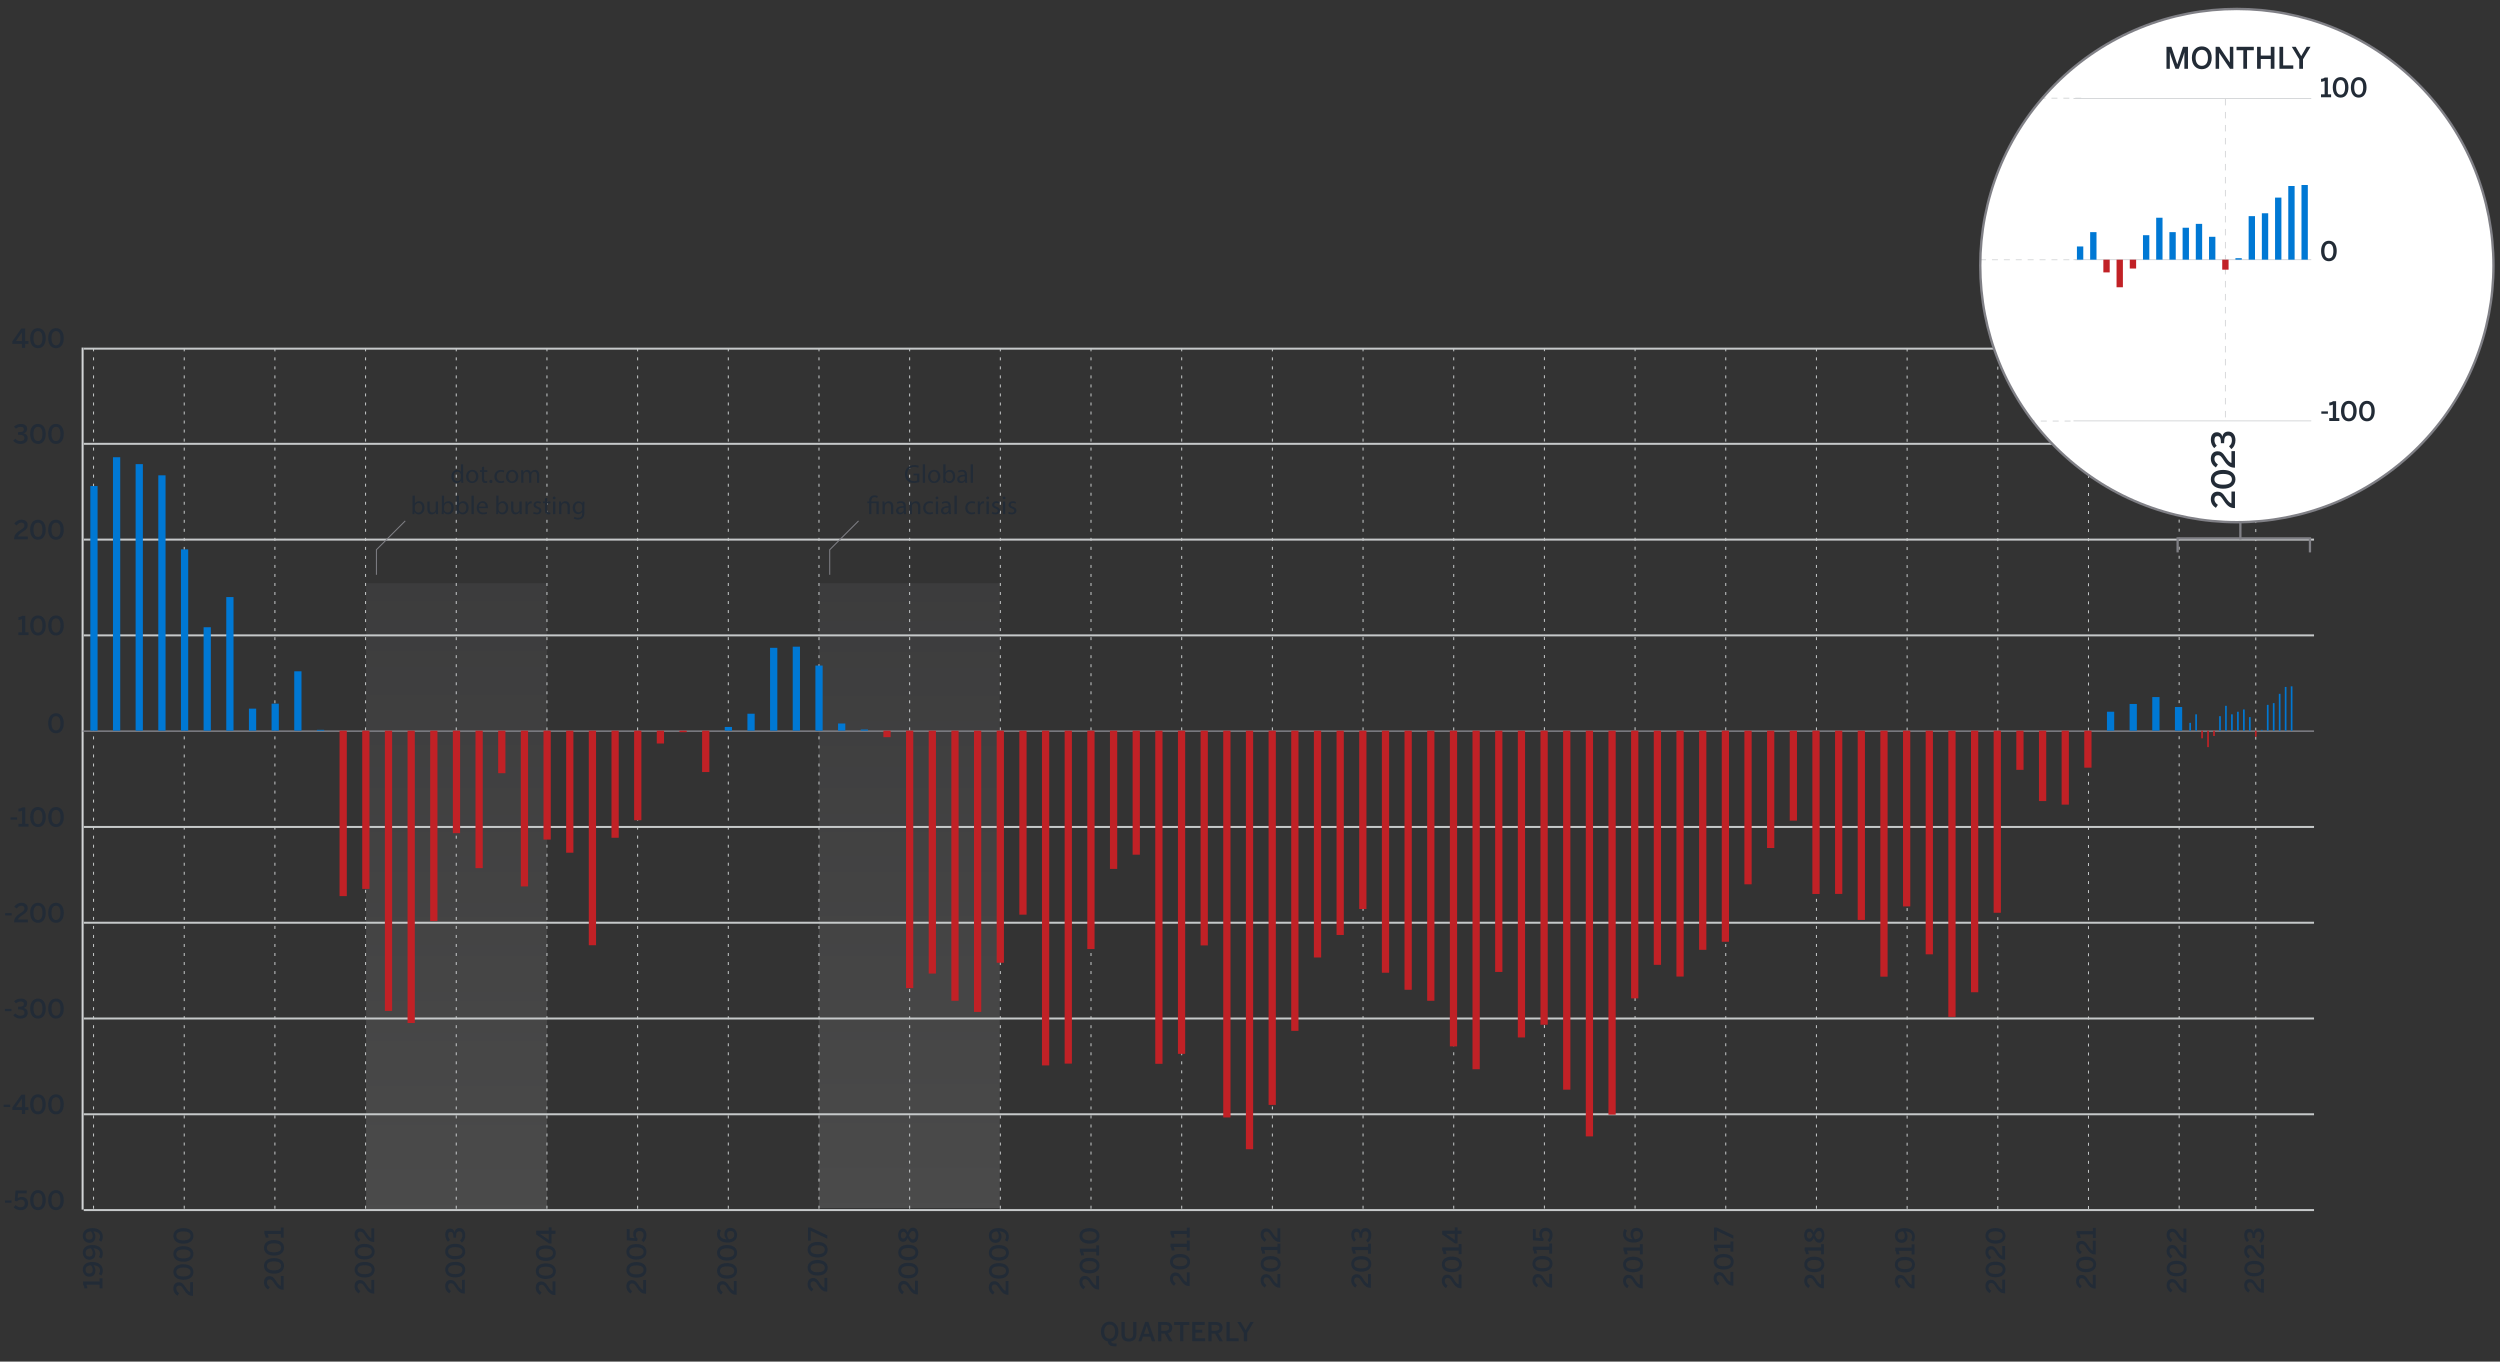 <?xml version="1.0" encoding="UTF-8"?><svg id="Graph" xmlns="http://www.w3.org/2000/svg" xmlns:xlink="http://www.w3.org/1999/xlink" viewBox="0 0 1000 544.64"><rect x="0" y="0" width="1000" height="544.64" fill="#333333" stroke="none"/><defs><style>.cls-1,.cls-2,.cls-3,.cls-4,.cls-5,.cls-6,.cls-7,.cls-8,.cls-9,.cls-10,.cls-11{fill:none;}.cls-12{fill:url(#linear-gradient);}.cls-13{clip-path:url(#clippath);}.cls-14{opacity:.12;}.cls-15{fill:#0078d4;}.cls-16{fill:#fff;}.cls-17{fill:#c12126;}.cls-18{fill:#222b36;}.cls-2{stroke-dasharray:0 0 2.6 2.6;}.cls-2,.cls-4,.cls-5,.cls-8,.cls-9,.cls-10,.cls-11{stroke-miterlimit:10;}.cls-2,.cls-5,.cls-9,.cls-11{stroke:#d3d5d7;}.cls-2,.cls-5,.cls-11{stroke-width:.36px;}.cls-3,.cls-4{stroke-width:.4px;}.cls-3,.cls-6,.cls-7,.cls-8{stroke:#808086;}.cls-4{stroke-dasharray:0 0 1.2 2.41;}.cls-4,.cls-10{stroke:#c6c9ca;}.cls-5{stroke-dasharray:0 0 2.38 2.38;}.cls-19{clip-path:url(#clippath-1);}.cls-20{clip-path:url(#clippath-4);}.cls-21{clip-path:url(#clippath-3);}.cls-22{clip-path:url(#clippath-2);}.cls-23{clip-path:url(#clippath-7);}.cls-24{clip-path:url(#clippath-8);}.cls-25{clip-path:url(#clippath-6);}.cls-26{clip-path:url(#clippath-5);}.cls-27{clip-path:url(#clippath-9);}.cls-6{stroke-width:.97px;}.cls-7{stroke-width:.91px;}.cls-8{stroke-width:.6px;}.cls-9,.cls-10{stroke-width:.8px;}.cls-28{fill:url(#linear-gradient-3);}.cls-29{fill:url(#linear-gradient-4);}.cls-30{fill:url(#linear-gradient-2);}</style><clipPath id="clippath"><rect class="cls-1" x="-.13" y="3.09" width="998" height="544.45"/></clipPath><clipPath id="clippath-1"><rect class="cls-1" x="-.13" y="80.76" width="984.63" height="466.78"/></clipPath><clipPath id="clippath-2"><rect class="cls-1" x="146.44" y="233.28" width="72.34" height="250.56"/></clipPath><clipPath id="clippath-3"><rect class="cls-1" x="146.44" y="233.28" width="72.34" height="250.56"/></clipPath><linearGradient id="linear-gradient" x1="195.2" y1="684.24" x2="197.03" y2="684.24" gradientTransform="translate(94101.3 27277.12) rotate(-90) scale(137.26 -137.26)" gradientUnits="userSpaceOnUse"><stop offset="0" stop-color="#fcfcfc"/><stop offset=".02" stop-color="#f8f8f8"/><stop offset=".7" stop-color="#a2a2a6"/><stop offset="1" stop-color="#808086"/></linearGradient><clipPath id="clippath-4"><rect class="cls-1" x="327.54" y="233.28" width="72.34" height="249.91"/></clipPath><clipPath id="clippath-5"><rect class="cls-1" x="327.54" y="233.28" width="72.34" height="249.91"/></clipPath><linearGradient id="linear-gradient-2" x1="195.21" y1="683.64" x2="197.03" y2="683.64" gradientTransform="translate(93959.1 27208.23) rotate(-90) scale(136.91 -136.91)" xlink:href="#linear-gradient"/><clipPath id="clippath-6"><rect class="cls-1" x="-.13" y="80.76" width="984.63" height="466.78"/></clipPath><linearGradient id="linear-gradient-3" x1="211.89" y1="690.93" x2="213.72" y2="690.93" gradientTransform="translate(10450.46 3408.98) rotate(-90) scale(14.86 -14.86)" gradientUnits="userSpaceOnUse"><stop offset="0" stop-color="#fcfcfc"/><stop offset=".14" stop-color="#e5e7e8"/><stop offset=".73" stop-color="#8e999c"/><stop offset="1" stop-color="#6c7a7e"/></linearGradient><linearGradient id="linear-gradient-4" y1="685.42" y2="685.42" gradientTransform="translate(10549.67 3408.98) rotate(-90) scale(14.86 -14.86)" xlink:href="#linear-gradient-3"/><clipPath id="clippath-7"><rect class="cls-1" x="-.13" y="3.09" width="998" height="544.45"/></clipPath><clipPath id="clippath-8"><path class="cls-1" d="M830.13,26.45c-23.21,18.82-38.05,47.57-38.05,79.78,0,51.6,38.07,94.3,87.65,101.56h29.99c19.32-2.83,36.88-11.03,51.14-23.05V27.71c-.51-.43-1.02-.85-1.53-1.27h-129.2Z"/></clipPath><clipPath id="clippath-9"><rect class="cls-1" x="-.13" y="3.09" width="998" height="544.45"/></clipPath></defs><g class="cls-13"><g class="cls-19"><g class="cls-14"><g class="cls-22"><g class="cls-21"><rect class="cls-12" x="146.44" y="233.28" width="72.34" height="250.56"/></g></g></g><g class="cls-14"><g class="cls-20"><g class="cls-26"><rect class="cls-30" x="327.54" y="233.28" width="72.34" height="249.91"/></g></g></g></g><line class="cls-4" x1="37.42" y1="139.33" x2="37.42" y2="484.15"/><line class="cls-4" x1="73.69" y1="139.33" x2="73.69" y2="484.15"/><line class="cls-4" x1="109.96" y1="139.33" x2="109.96" y2="484.15"/><line class="cls-4" x1="146.23" y1="139.33" x2="146.23" y2="484.15"/><line class="cls-4" x1="182.5" y1="139.33" x2="182.5" y2="484.15"/><line class="cls-4" x1="218.78" y1="139.33" x2="218.78" y2="484.15"/><line class="cls-4" x1="255.05" y1="139.33" x2="255.05" y2="484.15"/><line class="cls-4" x1="291.32" y1="139.33" x2="291.32" y2="484.15"/><line class="cls-4" x1="327.59" y1="139.33" x2="327.59" y2="484.15"/><line class="cls-4" x1="363.86" y1="139.33" x2="363.86" y2="484.15"/><line class="cls-4" x1="400.13" y1="139.33" x2="400.13" y2="484.15"/><line class="cls-4" x1="436.4" y1="139.33" x2="436.4" y2="484.15"/><line class="cls-4" x1="472.68" y1="139.33" x2="472.68" y2="484.15"/><line class="cls-4" x1="508.95" y1="139.33" x2="508.95" y2="484.15"/><line class="cls-4" x1="545.22" y1="139.33" x2="545.22" y2="484.15"/><line class="cls-4" x1="581.49" y1="139.33" x2="581.49" y2="484.15"/><line class="cls-4" x1="617.76" y1="139.27" x2="617.76" y2="484.08"/><line class="cls-4" x1="654.03" y1="139.27" x2="654.03" y2="484.08"/><line class="cls-4" x1="690.3" y1="139.33" x2="690.3" y2="484.15"/><line class="cls-4" x1="799.12" y1="139.43" x2="799.12" y2="484.25"/><line class="cls-4" x1="835.39" y1="139.43" x2="835.39" y2="484.25"/><line class="cls-4" x1="871.66" y1="139.27" x2="871.66" y2="484.08"/><line class="cls-4" x1="902.31" y1="139.43" x2="902.31" y2="484.25"/><line class="cls-4" x1="726.57" y1="139.33" x2="726.57" y2="484.15"/><line class="cls-4" x1="762.85" y1="139.4" x2="762.85" y2="484.21"/><g><path class="cls-18" d="M620.85,515.06h-.17c-1.12,0-2.19-.39-3.5-2.47-.76-1.2-1.13-1.68-1.92-1.68-.72,0-1.12,.49-1.12,1.24,0,.69,.42,1.36,1.14,1.85l-.67,.99c-.96-.64-1.64-1.55-1.64-2.91,0-1.54,.88-2.47,2.19-2.47,.94,0,1.65,.35,2.59,1.86,.78,1.26,1.39,1.9,1.94,2.03v-3.94h1.15v5.5Z"/><path class="cls-18" d="M616.99,508.62c-2.41,0-4.01-1.15-4.01-3.13s1.6-3.11,4.01-3.11,4.01,1.13,4.01,3.11-1.6,3.13-4.01,3.13Zm0-4.91c-1.93,0-2.84,.67-2.84,1.78s.91,1.8,2.84,1.8,2.86-.68,2.86-1.8-.93-1.78-2.86-1.78Z"/><path class="cls-18" d="M620.85,501.43h-1.15v-1.45h-5.25c.2,.38,.35,.97,.35,1.43h-1.18c-.02-.61-.18-1.12-.5-1.47v-1.26h6.58v-1.29h1.15v4.04Z"/><path class="cls-18" d="M619.83,496.87l-.86-.82c.49-.53,.88-1.13,.88-1.95,0-1.16-.66-1.69-1.55-1.69-1.02,0-1.51,.6-1.51,1.54,0,.65,.2,1.17,.74,1.6l-.28,.88-4.11-.31v-4.54l1.15,.1v3.41l1.99,.16c-.32-.31-.57-.83-.57-1.65,0-1.58,1.03-2.51,2.56-2.51,1.61,0,2.75,1.12,2.75,2.95,0,1.21-.47,2.19-1.17,2.83Z"/></g><g><path class="cls-18" d="M657.1,515.36h-.17c-1.12,0-2.19-.39-3.5-2.47-.76-1.2-1.13-1.68-1.92-1.68-.72,0-1.12,.49-1.12,1.24,0,.69,.42,1.36,1.14,1.85l-.67,.99c-.96-.64-1.64-1.55-1.64-2.91,0-1.54,.88-2.47,2.19-2.47,.94,0,1.65,.35,2.59,1.86,.78,1.26,1.39,1.9,1.94,2.03v-3.94h1.15v5.5Z"/><path class="cls-18" d="M653.23,508.92c-2.41,0-4.01-1.15-4.01-3.13s1.6-3.11,4.01-3.11,4.01,1.13,4.01,3.11-1.6,3.13-4.01,3.13Zm0-4.91c-1.93,0-2.84,.67-2.84,1.78s.91,1.8,2.84,1.8,2.86-.68,2.86-1.8-.93-1.78-2.86-1.78Z"/><path class="cls-18" d="M657.1,501.73h-1.15v-1.45h-5.25c.2,.38,.35,.97,.35,1.43h-1.18c-.02-.61-.18-1.12-.5-1.47v-1.26h6.58v-1.29h1.15v4.04Z"/><path class="cls-18" d="M653.37,497.02c-2.72,0-4.14-1.55-4.14-3.41,0-.88,.3-1.61,.63-2.03l.96,.64c-.25,.36-.45,.83-.45,1.45,0,1.19,1.02,1.98,2.65,2.04-.47-.53-.83-1.21-.83-2.08,0-1.5,.85-2.51,2.43-2.51s2.63,1.29,2.63,2.85c0,1.81-1.29,3.05-3.87,3.05Zm1.28-4.63c-.8,0-1.39,.38-1.39,1.49,0,.75,.37,1.48,.76,1.82,1.49-.11,2.11-.8,2.11-1.79s-.56-1.52-1.48-1.52Z"/></g><g><path class="cls-18" d="M693.34,514.26h-.17c-1.12,0-2.19-.39-3.5-2.47-.76-1.2-1.13-1.68-1.92-1.68-.72,0-1.12,.49-1.12,1.24,0,.69,.42,1.36,1.14,1.85l-.67,.99c-.96-.64-1.64-1.55-1.64-2.91,0-1.54,.88-2.47,2.19-2.47,.94,0,1.65,.35,2.59,1.86,.78,1.26,1.39,1.9,1.94,2.03v-3.94h1.15v5.5Z"/><path class="cls-18" d="M689.47,507.82c-2.41,0-4.01-1.15-4.01-3.13s1.6-3.11,4.01-3.11,4.01,1.13,4.01,3.11-1.6,3.13-4.01,3.13Zm0-4.91c-1.93,0-2.84,.67-2.84,1.78s.91,1.8,2.84,1.8,2.86-.68,2.86-1.8-.93-1.78-2.86-1.78Z"/><path class="cls-18" d="M693.34,500.63h-1.15v-1.45h-5.25c.2,.38,.35,.97,.35,1.43h-1.18c-.02-.61-.18-1.12-.5-1.47v-1.26h6.58v-1.29h1.15v4.04Z"/><path class="cls-18" d="M693.34,495.51l-6.58-3.14v3.88h-1.15v-5.25h1.06l6.66,3.15v1.36Z"/></g><g><path class="cls-18" d="M729.58,515.34h-.17c-1.12,0-2.19-.39-3.5-2.47-.76-1.2-1.13-1.68-1.92-1.68-.72,0-1.12,.49-1.12,1.24,0,.69,.42,1.36,1.14,1.85l-.67,.99c-.96-.64-1.64-1.55-1.64-2.91,0-1.54,.88-2.47,2.19-2.47,.94,0,1.65,.35,2.59,1.86,.78,1.26,1.39,1.9,1.94,2.03v-3.94h1.15v5.5Z"/><path class="cls-18" d="M725.72,508.9c-2.41,0-4.01-1.15-4.01-3.13s1.6-3.11,4.01-3.11,4.01,1.13,4.01,3.11-1.6,3.13-4.01,3.13Zm0-4.91c-1.93,0-2.84,.67-2.84,1.78s.91,1.8,2.84,1.8,2.86-.68,2.86-1.8-.93-1.78-2.86-1.78Z"/><path class="cls-18" d="M729.58,501.71h-1.15v-1.45h-5.25c.2,.38,.35,.97,.35,1.43h-1.18c-.02-.61-.18-1.12-.5-1.47v-1.26h6.58v-1.29h1.15v4.04Z"/><path class="cls-18" d="M727.64,497.09c-1.02,0-1.66-.79-2.12-1.89-.45,.95-.93,1.52-1.89,1.52s-1.95-.93-1.95-2.66,.98-2.65,1.95-2.65c.85,0,1.43,.55,1.86,1.52,.49-1.15,1-1.88,2.15-1.88,1.23,0,2.12,1.12,2.12,3.01s-.88,3.03-2.12,3.03Zm-3.91-4.39c-.49,0-.98,.39-.98,1.36s.45,1.37,.96,1.37c.64,0,.95-.5,1.34-1.46-.41-.89-.73-1.28-1.32-1.28Zm3.84-.32c-.7,0-1.1,.59-1.57,1.78,.47,1.04,.9,1.6,1.57,1.6s1.14-.66,1.14-1.69-.43-1.68-1.14-1.68Z"/></g><g><path class="cls-18" d="M765.82,515.41h-.17c-1.12,0-2.19-.39-3.5-2.47-.76-1.2-1.13-1.68-1.92-1.68-.72,0-1.12,.49-1.12,1.24,0,.69,.42,1.36,1.14,1.85l-.67,.99c-.96-.64-1.64-1.55-1.64-2.91,0-1.54,.88-2.47,2.19-2.47,.94,0,1.65,.35,2.59,1.86,.78,1.26,1.39,1.9,1.94,2.03v-3.94h1.15v5.5Z"/><path class="cls-18" d="M761.96,508.97c-2.41,0-4.01-1.15-4.01-3.13s1.6-3.11,4.01-3.11,4.01,1.13,4.01,3.11-1.6,3.13-4.01,3.13Zm0-4.91c-1.93,0-2.84,.67-2.84,1.78s.91,1.8,2.84,1.8,2.86-.68,2.86-1.8-.93-1.78-2.86-1.78Z"/><path class="cls-18" d="M765.82,501.78h-1.15v-1.45h-5.25c.2,.38,.35,.97,.35,1.43h-1.18c-.02-.61-.18-1.12-.5-1.47v-1.26h6.58v-1.29h1.15v4.04Z"/><path class="cls-18" d="M765.34,496.68l-.96-.64c.25-.36,.47-.83,.47-1.45,0-1.19-1.04-1.98-2.67-2.04,.47,.53,.83,1.21,.83,2.08,0,1.5-.85,2.51-2.43,2.51s-2.63-1.29-2.63-2.85c0-1.81,1.29-3.05,3.87-3.05,2.72,0,4.14,1.56,4.14,3.41,0,.88-.3,1.61-.63,2.03Zm-4.17-4.12c-1.49,.11-2.09,.8-2.09,1.79s.54,1.52,1.46,1.52c.8,0,1.39-.38,1.39-1.49,0-.75-.37-1.48-.76-1.82Z"/></g><g><path class="cls-18" d="M802.06,517.35h-.17c-1.12,0-2.19-.39-3.5-2.47-.76-1.2-1.13-1.68-1.92-1.68-.72,0-1.12,.49-1.12,1.24,0,.69,.42,1.36,1.14,1.85l-.67,.99c-.96-.64-1.64-1.55-1.64-2.91,0-1.54,.88-2.47,2.19-2.47,.94,0,1.65,.35,2.59,1.86,.78,1.26,1.39,1.9,1.94,2.03v-3.94h1.15v5.5Z"/><path class="cls-18" d="M798.2,510.91c-2.41,0-4.01-1.15-4.01-3.13s1.6-3.11,4.01-3.11,4.01,1.13,4.01,3.11-1.6,3.13-4.01,3.13Zm0-4.91c-1.93,0-2.84,.67-2.84,1.78s.91,1.8,2.84,1.8,2.86-.68,2.86-1.8-.93-1.78-2.86-1.78Z"/><path class="cls-18" d="M802.06,503.9h-.17c-1.12,0-2.19-.39-3.5-2.47-.76-1.2-1.13-1.68-1.92-1.68-.72,0-1.12,.49-1.12,1.24,0,.69,.42,1.36,1.14,1.85l-.67,.99c-.96-.64-1.64-1.55-1.64-2.91,0-1.54,.88-2.47,2.19-2.47,.94,0,1.65,.35,2.59,1.86,.78,1.26,1.39,1.9,1.94,2.03v-3.94h1.15v5.5Z"/><path class="cls-18" d="M798.2,497.46c-2.41,0-4.01-1.15-4.01-3.13s1.6-3.11,4.01-3.11,4.01,1.13,4.01,3.11-1.6,3.13-4.01,3.13Zm0-4.91c-1.93,0-2.84,.67-2.84,1.78s.91,1.8,2.84,1.8,2.86-.68,2.86-1.8-.93-1.78-2.86-1.78Z"/></g><g><path class="cls-18" d="M838.3,515.43h-.17c-1.12,0-2.19-.39-3.5-2.47-.76-1.2-1.13-1.68-1.92-1.68-.72,0-1.12,.49-1.12,1.24,0,.69,.42,1.36,1.14,1.85l-.67,.99c-.96-.64-1.64-1.55-1.64-2.91,0-1.54,.88-2.47,2.19-2.47,.94,0,1.65,.35,2.59,1.86,.78,1.26,1.39,1.9,1.94,2.03v-3.94h1.15v5.5Z"/><path class="cls-18" d="M834.44,508.89c-2.41,0-4.01-1.15-4.01-3.13s1.6-3.11,4.01-3.11,4.01,1.13,4.01,3.11-1.6,3.13-4.01,3.13Zm0-4.91c-1.93,0-2.84,.67-2.84,1.78s.91,1.8,2.84,1.8,2.86-.68,2.86-1.8-.93-1.78-2.86-1.78Z"/><path class="cls-18" d="M838.3,501.79h-.17c-1.12,0-2.19-.39-3.5-2.47-.76-1.2-1.13-1.68-1.92-1.68-.72,0-1.12,.49-1.12,1.24,0,.69,.42,1.36,1.14,1.85l-.67,.99c-.96-.64-1.64-1.55-1.64-2.91,0-1.54,.88-2.47,2.19-2.47,.94,0,1.65,.35,2.59,1.86,.78,1.26,1.39,1.9,1.94,2.03v-3.94h1.15v5.5Z"/><path class="cls-18" d="M838.3,495.19h-1.15v-1.45h-5.25c.2,.38,.35,.97,.35,1.43h-1.18c-.02-.61-.18-1.12-.5-1.47v-1.26h6.58v-1.29h1.15v4.04Z"/></g><g><path class="cls-18" d="M874.54,517.08h-.17c-1.12,0-2.19-.39-3.5-2.47-.76-1.2-1.13-1.68-1.92-1.68-.72,0-1.12,.49-1.12,1.24,0,.69,.42,1.36,1.14,1.85l-.67,.99c-.96-.64-1.64-1.55-1.64-2.91,0-1.54,.88-2.47,2.19-2.47,.94,0,1.65,.35,2.59,1.86,.78,1.26,1.39,1.9,1.94,2.03v-3.94h1.15v5.5Z"/><path class="cls-18" d="M870.68,510.54c-2.41,0-4.01-1.15-4.01-3.13s1.6-3.11,4.01-3.11,4.01,1.13,4.01,3.11-1.6,3.13-4.01,3.13Zm0-4.91c-1.93,0-2.84,.67-2.84,1.78s.91,1.8,2.84,1.8,2.86-.68,2.86-1.8-.93-1.78-2.86-1.78Z"/><path class="cls-18" d="M874.54,503.44h-.17c-1.12,0-2.19-.39-3.5-2.47-.76-1.2-1.13-1.68-1.92-1.68-.72,0-1.12,.49-1.12,1.24,0,.69,.42,1.36,1.14,1.85l-.67,.99c-.96-.64-1.64-1.55-1.64-2.91,0-1.54,.88-2.47,2.19-2.47,.94,0,1.65,.35,2.59,1.86,.78,1.26,1.39,1.9,1.94,2.03v-3.94h1.15v5.5Z"/><path class="cls-18" d="M874.54,496.92h-.17c-1.12,0-2.19-.39-3.5-2.47-.76-1.2-1.13-1.68-1.92-1.68-.72,0-1.12,.49-1.12,1.24,0,.69,.42,1.36,1.14,1.85l-.67,.99c-.96-.64-1.64-1.55-1.64-2.91,0-1.54,.88-2.47,2.19-2.47,.94,0,1.65,.35,2.59,1.86,.78,1.26,1.39,1.9,1.94,2.03v-3.94h1.15v5.5Z"/></g><g><path class="cls-18" d="M905.56,517.1h-.17c-1.12,0-2.19-.39-3.5-2.47-.76-1.2-1.13-1.68-1.92-1.68-.72,0-1.12,.49-1.12,1.24,0,.69,.42,1.36,1.14,1.85l-.67,.99c-.96-.64-1.64-1.55-1.64-2.91,0-1.54,.88-2.47,2.19-2.47,.94,0,1.65,.35,2.59,1.86,.78,1.26,1.39,1.9,1.94,2.03v-3.94h1.15v5.5Z"/><path class="cls-18" d="M901.7,510.56c-2.41,0-4.01-1.15-4.01-3.13s1.6-3.11,4.01-3.11,4.01,1.13,4.01,3.11-1.6,3.13-4.01,3.13Zm0-4.91c-1.93,0-2.84,.67-2.84,1.78s.91,1.8,2.84,1.8,2.86-.68,2.86-1.8-.93-1.78-2.86-1.78Z"/><path class="cls-18" d="M905.56,503.46h-.17c-1.12,0-2.19-.39-3.5-2.47-.76-1.2-1.13-1.68-1.92-1.68-.72,0-1.12,.49-1.12,1.24,0,.69,.42,1.36,1.14,1.85l-.67,.99c-.96-.64-1.64-1.55-1.64-2.91,0-1.54,.88-2.47,2.19-2.47,.94,0,1.65,.35,2.59,1.86,.78,1.26,1.39,1.9,1.94,2.03v-3.94h1.15v5.5Z"/><path class="cls-18" d="M904.35,497.18l-.73-.93c.7-.54,.94-1.22,.94-1.98,0-.97-.37-1.6-1.19-1.6-.97,0-1.34,.71-1.34,2.19v.36h-1.06v-.39c0-1.54-.45-1.95-1.13-1.95-.62,0-.97,.37-.97,1.35,0,.67,.27,1.35,.74,1.82l-.81,.78c-.67-.65-1.1-1.64-1.1-2.73,0-1.69,.8-2.54,1.95-2.54,.93,0,1.57,.53,1.81,1.45,.23-1.16,.93-1.67,1.96-1.67,1.39,0,2.29,1.14,2.29,2.9,0,1.25-.47,2.26-1.36,2.93Z"/></g><g><path class="cls-18" d="M584.61,515.31h-.17c-1.12,0-2.19-.39-3.5-2.47-.76-1.2-1.13-1.68-1.92-1.68-.72,0-1.12,.49-1.12,1.24,0,.69,.42,1.36,1.14,1.85l-.67,.99c-.96-.64-1.64-1.55-1.64-2.91,0-1.54,.88-2.47,2.19-2.47,.94,0,1.65,.35,2.59,1.86,.78,1.26,1.39,1.9,1.94,2.03v-3.94h1.15v5.5Z"/><path class="cls-18" d="M580.75,508.87c-2.41,0-4.01-1.15-4.01-3.13s1.6-3.11,4.01-3.11,4.01,1.13,4.01,3.11-1.6,3.13-4.01,3.13Zm0-4.91c-1.93,0-2.84,.67-2.84,1.78s.91,1.8,2.84,1.8,2.86-.68,2.86-1.8-.93-1.78-2.86-1.78Z"/><path class="cls-18" d="M584.61,501.68h-1.15v-1.45h-5.25c.2,.38,.35,.97,.35,1.43h-1.18c-.02-.61-.18-1.12-.5-1.47v-1.26h6.58v-1.29h1.15v4.04Z"/><path class="cls-18" d="M584.61,493.55h-1.59v3.83h-1.02l-5.11-3.59v-1.53h5.01v-1.33h1.13v1.33h1.59v1.29Zm-2.71,2.4v-2.4h-3.45v.02l3.45,2.38Z"/></g><g><path class="cls-18" d="M548.37,515.13h-.17c-1.12,0-2.19-.39-3.5-2.47-.76-1.2-1.13-1.68-1.92-1.68-.72,0-1.12,.49-1.12,1.24,0,.69,.42,1.36,1.14,1.85l-.67,.99c-.96-.64-1.64-1.55-1.64-2.91,0-1.54,.88-2.47,2.19-2.47,.94,0,1.65,.35,2.59,1.86,.78,1.26,1.39,1.9,1.94,2.03v-3.94h1.15v5.5Z"/><path class="cls-18" d="M544.51,508.69c-2.41,0-4.01-1.15-4.01-3.13s1.6-3.11,4.01-3.11,4.01,1.13,4.01,3.11-1.6,3.13-4.01,3.13Zm0-4.91c-1.93,0-2.84,.67-2.84,1.78s.91,1.8,2.84,1.8,2.86-.68,2.86-1.8-.93-1.78-2.86-1.78Z"/><path class="cls-18" d="M548.37,501.5h-1.15v-1.45h-5.25c.2,.38,.35,.97,.35,1.43h-1.18c-.02-.61-.18-1.12-.5-1.47v-1.26h6.58v-1.29h1.15v4.04Z"/><path class="cls-18" d="M547.16,497.05l-.73-.93c.7-.54,.94-1.22,.94-1.98,0-.97-.37-1.6-1.19-1.6-.97,0-1.34,.71-1.34,2.19v.36h-1.06v-.39c0-1.54-.45-1.95-1.13-1.95-.62,0-.97,.37-.97,1.35,0,.67,.27,1.35,.74,1.82l-.81,.78c-.67-.65-1.1-1.64-1.1-2.73,0-1.69,.8-2.54,1.95-2.54,.93,0,1.57,.53,1.81,1.45,.23-1.16,.93-1.67,1.96-1.67,1.39,0,2.29,1.14,2.29,2.9,0,1.25-.47,2.26-1.36,2.93Z"/></g><g><path class="cls-18" d="M512.13,515.11h-.17c-1.12,0-2.19-.39-3.5-2.47-.76-1.2-1.13-1.68-1.92-1.68-.72,0-1.12,.49-1.12,1.24,0,.69,.42,1.36,1.14,1.85l-.67,.99c-.96-.64-1.64-1.55-1.64-2.91,0-1.54,.88-2.47,2.19-2.47,.94,0,1.65,.35,2.59,1.86,.78,1.26,1.39,1.9,1.94,2.03v-3.94h1.15v5.5Z"/><path class="cls-18" d="M508.27,508.67c-2.41,0-4.01-1.15-4.01-3.13s1.6-3.11,4.01-3.11,4.01,1.13,4.01,3.11-1.6,3.13-4.01,3.13Zm0-4.91c-1.93,0-2.84,.67-2.84,1.78s.91,1.8,2.84,1.8,2.86-.68,2.86-1.8-.93-1.78-2.86-1.78Z"/><path class="cls-18" d="M512.13,501.48h-1.15v-1.45h-5.25c.2,.38,.35,.97,.35,1.43h-1.18c-.02-.61-.18-1.12-.5-1.47v-1.26h6.58v-1.29h1.15v4.04Z"/><path class="cls-18" d="M512.13,496.8h-.17c-1.12,0-2.19-.39-3.5-2.47-.76-1.2-1.13-1.68-1.92-1.68-.72,0-1.12,.49-1.12,1.24,0,.69,.42,1.36,1.14,1.85l-.67,.99c-.96-.64-1.64-1.55-1.64-2.91,0-1.54,.88-2.47,2.19-2.47,.94,0,1.65,.35,2.59,1.86,.78,1.26,1.39,1.9,1.94,2.03v-3.94h1.15v5.5Z"/></g><path class="cls-18" d="M475.88,514.42h-.17c-1.12,0-2.19-.39-3.5-2.46-.76-1.2-1.13-1.68-1.92-1.68-.72,0-1.12,.49-1.12,1.23,0,.69,.42,1.36,1.14,1.85l-.67,.99c-.96-.64-1.64-1.55-1.64-2.9,0-1.54,.88-2.46,2.19-2.46,.94,0,1.65,.35,2.59,1.86,.78,1.25,1.39,1.89,1.94,2.03v-3.92h1.15v5.47Z"/><path class="cls-18" d="M472.03,507.81c-2.41,0-4.01-1.14-4.01-3.12s1.6-3.1,4.01-3.1,4.01,1.12,4.01,3.1-1.6,3.12-4.01,3.12Zm0-4.89c-1.93,0-2.84,.67-2.84,1.77s.91,1.79,2.84,1.79,2.86-.68,2.86-1.79-.93-1.77-2.86-1.77Z"/><path class="cls-18" d="M475.89,500.23h-1.15v-1.44h-5.25c.2,.38,.35,.96,.35,1.42h-1.18c-.02-.6-.18-1.11-.5-1.46v-1.25h6.58v-1.28h1.15v4.02Z"/><path class="cls-18" d="M475.89,495.05h-1.15v-1.44h-5.25c.2,.38,.35,.96,.35,1.42h-1.18c-.02-.6-.18-1.11-.5-1.46v-1.25h6.58v-1.28h1.15v4.02Z"/><g><path class="cls-18" d="M439.64,515.81h-.17c-1.12,0-2.19-.39-3.5-2.47-.76-1.2-1.13-1.68-1.92-1.68-.72,0-1.12,.49-1.12,1.24,0,.69,.42,1.36,1.14,1.85l-.67,.99c-.96-.64-1.64-1.55-1.64-2.91,0-1.54,.88-2.47,2.19-2.47,.94,0,1.65,.35,2.59,1.86,.78,1.26,1.39,1.9,1.94,2.03v-3.94h1.15v5.5Z"/><path class="cls-18" d="M435.78,509.36c-2.41,0-4.01-1.15-4.01-3.13s1.6-3.11,4.01-3.11,4.01,1.13,4.01,3.11-1.6,3.13-4.01,3.13Zm0-4.91c-1.93,0-2.84,.67-2.84,1.78s.91,1.8,2.84,1.8,2.86-.68,2.86-1.8-.93-1.78-2.86-1.78Z"/><path class="cls-18" d="M439.64,502.18h-1.15v-1.45h-5.25c.2,.38,.35,.97,.35,1.43h-1.18c-.02-.61-.18-1.12-.5-1.47v-1.26h6.58v-1.29h1.15v4.04Z"/><path class="cls-18" d="M435.78,497.47c-2.41,0-4.01-1.15-4.01-3.13s1.6-3.11,4.01-3.11,4.01,1.13,4.01,3.11-1.6,3.13-4.01,3.13Zm0-4.91c-1.93,0-2.84,.67-2.84,1.78s.91,1.8,2.84,1.8,2.86-.68,2.86-1.8-.93-1.78-2.86-1.78Z"/></g><g><path class="cls-18" d="M403.4,517.92h-.17c-1.12,0-2.19-.39-3.5-2.47-.76-1.2-1.13-1.68-1.92-1.68-.72,0-1.12,.49-1.12,1.24,0,.69,.42,1.36,1.14,1.85l-.67,.99c-.96-.64-1.64-1.55-1.64-2.91,0-1.54,.88-2.47,2.19-2.47,.94,0,1.65,.35,2.59,1.86,.78,1.26,1.39,1.9,1.94,2.03v-3.94h1.15v5.5Z"/><path class="cls-18" d="M399.54,511.47c-2.41,0-4.01-1.15-4.01-3.13s1.6-3.11,4.01-3.11,4.01,1.13,4.01,3.11-1.6,3.13-4.01,3.13Zm0-4.91c-1.93,0-2.84,.67-2.84,1.78s.91,1.8,2.84,1.8,2.86-.68,2.86-1.8-.93-1.78-2.86-1.78Z"/><path class="cls-18" d="M399.54,504.25c-2.41,0-4.01-1.15-4.01-3.13s1.6-3.11,4.01-3.11,4.01,1.13,4.01,3.11-1.6,3.13-4.01,3.13Zm0-4.91c-1.93,0-2.84,.67-2.84,1.78s.91,1.8,2.84,1.8,2.86-.68,2.86-1.8-.93-1.78-2.86-1.78Z"/><path class="cls-18" d="M402.92,496.68l-.96-.64c.25-.36,.47-.83,.47-1.45,0-1.19-1.04-1.98-2.67-2.04,.47,.53,.83,1.21,.83,2.08,0,1.5-.85,2.51-2.43,2.51s-2.63-1.29-2.63-2.85c0-1.81,1.29-3.05,3.87-3.05,2.72,0,4.14,1.56,4.14,3.41,0,.88-.3,1.61-.63,2.03Zm-4.17-4.12c-1.49,.11-2.09,.8-2.09,1.79s.54,1.52,1.46,1.52c.8,0,1.39-.38,1.39-1.49,0-.75-.37-1.48-.76-1.82Z"/></g><g><path class="cls-18" d="M367.16,517.8h-.17c-1.12,0-2.19-.39-3.5-2.47-.76-1.2-1.13-1.68-1.92-1.68-.72,0-1.12,.49-1.12,1.24,0,.69,.42,1.36,1.14,1.85l-.67,.99c-.96-.64-1.64-1.55-1.64-2.91,0-1.54,.88-2.47,2.19-2.47,.94,0,1.65,.35,2.59,1.86,.78,1.26,1.39,1.9,1.94,2.03v-3.94h1.15v5.5Z"/><path class="cls-18" d="M363.3,511.35c-2.41,0-4.01-1.15-4.01-3.13s1.6-3.11,4.01-3.11,4.01,1.13,4.01,3.11-1.6,3.13-4.01,3.13Zm0-4.91c-1.93,0-2.84,.67-2.84,1.78s.91,1.8,2.84,1.8,2.86-.68,2.86-1.8-.93-1.78-2.86-1.78Z"/><path class="cls-18" d="M363.3,504.13c-2.41,0-4.01-1.15-4.01-3.13s1.6-3.11,4.01-3.11,4.01,1.13,4.01,3.11-1.6,3.13-4.01,3.13Zm0-4.91c-1.93,0-2.84,.67-2.84,1.78s.91,1.8,2.84,1.8,2.86-.68,2.86-1.8-.93-1.78-2.86-1.78Z"/><path class="cls-18" d="M365.22,497.1c-1.02,0-1.66-.79-2.12-1.89-.45,.95-.93,1.52-1.89,1.52s-1.95-.93-1.95-2.66,.98-2.65,1.95-2.65c.85,0,1.43,.55,1.86,1.52,.49-1.15,1-1.88,2.15-1.88,1.23,0,2.12,1.12,2.12,3.01s-.88,3.03-2.12,3.03Zm-3.91-4.39c-.49,0-.98,.39-.98,1.36s.45,1.37,.96,1.37c.64,0,.95-.5,1.34-1.46-.41-.89-.73-1.28-1.32-1.28Zm3.84-.32c-.7,0-1.1,.59-1.57,1.78,.47,1.04,.9,1.6,1.57,1.6s1.14-.66,1.14-1.69-.43-1.68-1.14-1.68Z"/></g><g><path class="cls-18" d="M330.92,516.66h-.17c-1.12,0-2.19-.39-3.5-2.47-.76-1.2-1.13-1.68-1.92-1.68-.72,0-1.12,.49-1.12,1.24,0,.69,.42,1.36,1.14,1.85l-.67,.99c-.96-.64-1.64-1.55-1.64-2.91,0-1.54,.88-2.47,2.19-2.47,.94,0,1.65,.35,2.59,1.86,.78,1.26,1.39,1.9,1.94,2.03v-3.94h1.15v5.5Z"/><path class="cls-18" d="M327.06,510.22c-2.41,0-4.01-1.15-4.01-3.13s1.6-3.11,4.01-3.11,4.01,1.13,4.01,3.11-1.6,3.13-4.01,3.13Zm0-4.91c-1.93,0-2.84,.67-2.84,1.78s.91,1.8,2.84,1.8,2.86-.68,2.86-1.8-.93-1.78-2.86-1.78Z"/><path class="cls-18" d="M327.06,503c-2.41,0-4.01-1.15-4.01-3.13s1.6-3.11,4.01-3.11,4.01,1.13,4.01,3.11-1.6,3.13-4.01,3.13Zm0-4.91c-1.93,0-2.84,.67-2.84,1.78s.91,1.8,2.84,1.8,2.86-.68,2.86-1.8-.93-1.78-2.86-1.78Z"/><path class="cls-18" d="M330.92,495.51l-6.58-3.14v3.88h-1.15v-5.25h1.06l6.66,3.15v1.36Z"/></g><g><path class="cls-18" d="M294.68,517.91h-.17c-1.12,0-2.19-.39-3.5-2.47-.76-1.2-1.13-1.68-1.92-1.68-.72,0-1.12,.49-1.12,1.24,0,.69,.42,1.36,1.14,1.85l-.67,.99c-.96-.64-1.64-1.55-1.64-2.91,0-1.54,.88-2.47,2.19-2.47,.94,0,1.65,.35,2.59,1.86,.78,1.26,1.39,1.9,1.94,2.03v-3.94h1.15v5.5Z"/><path class="cls-18" d="M290.82,511.47c-2.41,0-4.01-1.15-4.01-3.13s1.6-3.11,4.01-3.11,4.01,1.13,4.01,3.11-1.6,3.13-4.01,3.13Zm0-4.91c-1.93,0-2.84,.67-2.84,1.78s.91,1.8,2.84,1.8,2.86-.68,2.86-1.8-.93-1.78-2.86-1.78Z"/><path class="cls-18" d="M290.82,504.25c-2.41,0-4.01-1.15-4.01-3.13s1.6-3.11,4.01-3.11,4.01,1.13,4.01,3.11-1.6,3.13-4.01,3.13Zm0-4.91c-1.93,0-2.84,.67-2.84,1.78s.91,1.8,2.84,1.8,2.86-.68,2.86-1.8-.93-1.78-2.86-1.78Z"/><path class="cls-18" d="M290.95,497.03c-2.72,0-4.14-1.55-4.14-3.41,0-.88,.3-1.61,.63-2.03l.96,.64c-.25,.36-.45,.83-.45,1.45,0,1.19,1.02,1.98,2.65,2.04-.47-.53-.83-1.21-.83-2.08,0-1.5,.85-2.51,2.43-2.51s2.63,1.29,2.63,2.85c0,1.81-1.29,3.05-3.87,3.05Zm1.28-4.63c-.8,0-1.39,.38-1.39,1.49,0,.75,.37,1.48,.76,1.82,1.49-.11,2.11-.8,2.11-1.79s-.56-1.52-1.48-1.52Z"/></g><g><path class="cls-18" d="M258.44,517.51h-.17c-1.12,0-2.19-.39-3.5-2.47-.76-1.2-1.13-1.68-1.92-1.68-.72,0-1.12,.49-1.12,1.24,0,.69,.42,1.36,1.14,1.85l-.67,.99c-.96-.64-1.64-1.55-1.64-2.91,0-1.54,.88-2.47,2.19-2.47,.94,0,1.65,.35,2.59,1.86,.78,1.26,1.39,1.9,1.94,2.03v-3.94h1.15v5.5Z"/><path class="cls-18" d="M254.57,511.07c-2.41,0-4.01-1.15-4.01-3.13s1.6-3.11,4.01-3.11,4.01,1.13,4.01,3.11-1.6,3.13-4.01,3.13Zm0-4.91c-1.93,0-2.84,.67-2.84,1.78s.91,1.8,2.84,1.8,2.86-.68,2.86-1.8-.93-1.78-2.86-1.78Z"/><path class="cls-18" d="M254.57,503.85c-2.41,0-4.01-1.15-4.01-3.13s1.6-3.11,4.01-3.11,4.01,1.13,4.01,3.11-1.6,3.13-4.01,3.13Zm0-4.91c-1.93,0-2.84,.67-2.84,1.78s.91,1.8,2.84,1.8,2.86-.68,2.86-1.8-.93-1.78-2.86-1.78Z"/><path class="cls-18" d="M257.41,496.87l-.86-.82c.49-.53,.88-1.13,.88-1.95,0-1.16-.66-1.69-1.56-1.69-1.02,0-1.51,.6-1.51,1.54,0,.65,.2,1.17,.74,1.6l-.28,.88-4.11-.31v-4.54l1.15,.1v3.41l1.99,.16c-.32-.31-.57-.83-.57-1.65,0-1.58,1.03-2.51,2.56-2.51,1.61,0,2.74,1.12,2.74,2.95,0,1.21-.47,2.19-1.17,2.83Z"/></g><g><path class="cls-18" d="M222.19,518.03h-.17c-1.12,0-2.19-.39-3.5-2.47-.76-1.2-1.13-1.68-1.92-1.68-.72,0-1.12,.49-1.12,1.24,0,.69,.42,1.36,1.14,1.85l-.67,.99c-.96-.64-1.64-1.55-1.64-2.91,0-1.54,.88-2.47,2.19-2.47,.94,0,1.65,.35,2.59,1.86,.78,1.26,1.39,1.9,1.94,2.03v-3.94h1.15v5.5Z"/><path class="cls-18" d="M218.33,511.59c-2.41,0-4.01-1.15-4.01-3.13s1.6-3.11,4.01-3.11,4.01,1.13,4.01,3.11-1.6,3.13-4.01,3.13Zm0-4.91c-1.93,0-2.84,.67-2.84,1.78s.91,1.8,2.84,1.8,2.86-.68,2.86-1.8-.93-1.78-2.86-1.78Z"/><path class="cls-18" d="M218.33,504.37c-2.41,0-4.01-1.15-4.01-3.13s1.6-3.11,4.01-3.11,4.01,1.13,4.01,3.11-1.6,3.13-4.01,3.13Zm0-4.91c-1.93,0-2.84,.67-2.84,1.78s.91,1.8,2.84,1.8,2.86-.68,2.86-1.8-.93-1.78-2.86-1.78Z"/><path class="cls-18" d="M222.19,493.55h-1.59v3.83h-1.02l-5.11-3.59v-1.53h5.01v-1.33h1.13v1.33h1.59v1.29Zm-2.71,2.4v-2.4h-3.45v.02l3.45,2.38Z"/></g><g><path class="cls-18" d="M185.95,517.43h-.17c-1.12,0-2.19-.39-3.5-2.47-.76-1.2-1.13-1.68-1.92-1.68-.72,0-1.12,.49-1.12,1.24,0,.69,.42,1.36,1.14,1.85l-.67,.99c-.96-.64-1.64-1.55-1.64-2.91,0-1.54,.88-2.47,2.19-2.47,.94,0,1.65,.35,2.59,1.86,.78,1.26,1.39,1.9,1.94,2.03v-3.94h1.15v5.5Z"/><path class="cls-18" d="M182.09,510.98c-2.41,0-4.01-1.15-4.01-3.13s1.6-3.11,4.01-3.11,4.01,1.13,4.01,3.11-1.6,3.13-4.01,3.13Zm0-4.91c-1.93,0-2.84,.67-2.84,1.78s.91,1.8,2.84,1.8,2.86-.68,2.86-1.8-.93-1.78-2.86-1.78Z"/><path class="cls-18" d="M182.09,503.76c-2.41,0-4.01-1.15-4.01-3.13s1.6-3.11,4.01-3.11,4.01,1.13,4.01,3.11-1.6,3.13-4.01,3.13Zm0-4.91c-1.93,0-2.84,.67-2.84,1.78s.91,1.8,2.84,1.8,2.86-.68,2.86-1.8-.93-1.78-2.86-1.78Z"/><path class="cls-18" d="M184.74,497.05l-.73-.93c.7-.54,.94-1.22,.94-1.98,0-.97-.37-1.6-1.19-1.6-.97,0-1.34,.71-1.34,2.19v.36h-1.06v-.39c0-1.54-.45-1.95-1.13-1.95-.62,0-.97,.37-.97,1.35,0,.67,.27,1.35,.74,1.82l-.81,.78c-.67-.65-1.1-1.64-1.1-2.73,0-1.69,.8-2.54,1.95-2.54,.93,0,1.57,.53,1.81,1.45,.23-1.16,.93-1.67,1.96-1.67,1.39,0,2.29,1.14,2.29,2.9,0,1.25-.47,2.26-1.36,2.93Z"/></g><g><path class="cls-18" d="M149.71,517.46h-.17c-1.12,0-2.19-.39-3.5-2.47-.76-1.2-1.13-1.68-1.92-1.68-.72,0-1.12,.49-1.12,1.24,0,.69,.42,1.36,1.14,1.85l-.67,.99c-.96-.64-1.64-1.55-1.64-2.91,0-1.54,.88-2.47,2.19-2.47,.94,0,1.65,.35,2.59,1.86,.78,1.26,1.39,1.9,1.94,2.03v-3.94h1.15v5.5Z"/><path class="cls-18" d="M145.85,511.01c-2.41,0-4.01-1.15-4.01-3.13s1.6-3.11,4.01-3.11,4.01,1.13,4.01,3.11-1.6,3.13-4.01,3.13Zm0-4.91c-1.93,0-2.84,.67-2.84,1.78s.91,1.8,2.84,1.8,2.86-.68,2.86-1.8-.93-1.78-2.86-1.78Z"/><path class="cls-18" d="M145.85,503.79c-2.41,0-4.01-1.15-4.01-3.13s1.6-3.11,4.01-3.11,4.01,1.13,4.01,3.11-1.6,3.13-4.01,3.13Zm0-4.91c-1.93,0-2.84,.67-2.84,1.78s.91,1.8,2.84,1.8,2.86-.68,2.86-1.8-.93-1.78-2.86-1.78Z"/><path class="cls-18" d="M149.71,496.8h-.17c-1.12,0-2.19-.39-3.5-2.47-.76-1.2-1.13-1.68-1.92-1.68-.72,0-1.12,.49-1.12,1.24,0,.69,.42,1.36,1.14,1.85l-.67,.99c-.96-.64-1.64-1.55-1.64-2.91,0-1.54,.88-2.47,2.19-2.47,.94,0,1.65,.35,2.59,1.86,.78,1.26,1.39,1.9,1.94,2.03v-3.94h1.15v5.5Z"/></g><g><path class="cls-18" d="M113.47,515.91h-.17c-1.12,0-2.19-.39-3.5-2.47-.76-1.2-1.13-1.68-1.92-1.68-.72,0-1.12,.49-1.12,1.24,0,.69,.42,1.36,1.14,1.85l-.67,.99c-.96-.64-1.64-1.55-1.64-2.91,0-1.54,.88-2.47,2.19-2.47,.94,0,1.65,.35,2.59,1.86,.78,1.26,1.39,1.9,1.94,2.03v-3.94h1.15v5.5Z"/><path class="cls-18" d="M109.6,509.47c-2.41,0-4.01-1.15-4.01-3.13s1.6-3.11,4.01-3.11,4.01,1.13,4.01,3.11-1.6,3.13-4.01,3.13Zm0-4.91c-1.93,0-2.84,.67-2.84,1.78s.91,1.8,2.84,1.8,2.86-.68,2.86-1.8-.93-1.78-2.86-1.78Z"/><path class="cls-18" d="M109.6,502.25c-2.41,0-4.01-1.15-4.01-3.13s1.6-3.11,4.01-3.11,4.01,1.13,4.01,3.11-1.6,3.13-4.01,3.13Zm0-4.91c-1.93,0-2.84,.67-2.84,1.78s.91,1.8,2.84,1.8,2.86-.68,2.86-1.8-.93-1.78-2.86-1.78Z"/><path class="cls-18" d="M113.47,495.06h-1.15v-1.45h-5.25c.2,.38,.35,.97,.35,1.43h-1.18c-.02-.61-.18-1.12-.5-1.47v-1.26h6.58v-1.29h1.15v4.04Z"/></g><g><path class="cls-18" d="M77.22,518.36h-.17c-1.12,0-2.19-.39-3.5-2.47-.76-1.2-1.13-1.68-1.92-1.68-.72,0-1.12,.49-1.12,1.24,0,.69,.42,1.36,1.14,1.85l-.67,.99c-.96-.64-1.64-1.55-1.64-2.91,0-1.54,.88-2.47,2.19-2.47,.94,0,1.65,.35,2.59,1.86,.78,1.26,1.39,1.9,1.94,2.03v-3.94h1.15v5.5Z"/><path class="cls-18" d="M73.36,511.92c-2.41,0-4.01-1.15-4.01-3.13s1.6-3.11,4.01-3.11,4.01,1.13,4.01,3.11-1.6,3.13-4.01,3.13Zm0-4.91c-1.93,0-2.84,.67-2.84,1.78s.91,1.8,2.84,1.8,2.86-.68,2.86-1.8-.93-1.78-2.86-1.78Z"/><path class="cls-18" d="M73.36,504.7c-2.41,0-4.01-1.15-4.01-3.13s1.6-3.11,4.01-3.11,4.01,1.13,4.01,3.11-1.6,3.13-4.01,3.13Zm0-4.91c-1.93,0-2.84,.67-2.84,1.78s.91,1.8,2.84,1.8,2.86-.68,2.86-1.8-.93-1.78-2.86-1.78Z"/><path class="cls-18" d="M73.36,497.48c-2.41,0-4.01-1.15-4.01-3.13s1.6-3.11,4.01-3.11,4.01,1.13,4.01,3.11-1.6,3.13-4.01,3.13Zm0-4.91c-1.93,0-2.84,.67-2.84,1.78s.91,1.8,2.84,1.8,2.86-.68,2.86-1.8-.93-1.78-2.86-1.78Z"/></g><g><path class="cls-18" d="M40.98,515.34h-1.15v-1.45h-5.25c.2,.38,.35,.97,.35,1.43h-1.18c-.02-.61-.18-1.12-.5-1.47v-1.26h6.58v-1.29h1.15v4.04Z"/><path class="cls-18" d="M40.5,510.23l-.96-.64c.25-.36,.47-.83,.47-1.45,0-1.19-1.04-1.98-2.67-2.04,.47,.53,.83,1.21,.83,2.08,0,1.5-.85,2.51-2.43,2.51s-2.63-1.29-2.63-2.85c0-1.81,1.29-3.05,3.87-3.05,2.72,0,4.14,1.56,4.14,3.41,0,.88-.3,1.61-.63,2.03Zm-4.17-4.12c-1.49,.11-2.09,.8-2.09,1.79s.54,1.52,1.46,1.52c.8,0,1.39-.38,1.39-1.49,0-.75-.37-1.48-.76-1.82Z"/><path class="cls-18" d="M40.5,503.45l-.96-.64c.25-.36,.47-.83,.47-1.45,0-1.19-1.04-1.98-2.67-2.04,.47,.53,.83,1.21,.83,2.08,0,1.5-.85,2.51-2.43,2.51s-2.63-1.29-2.63-2.85c0-1.81,1.29-3.05,3.87-3.05,2.72,0,4.14,1.56,4.14,3.41,0,.88-.3,1.61-.63,2.03Zm-4.17-4.12c-1.49,.11-2.09,.8-2.09,1.79s.54,1.52,1.46,1.52c.8,0,1.39-.38,1.39-1.49,0-.75-.37-1.48-.76-1.82Z"/><path class="cls-18" d="M40.5,496.68l-.96-.64c.25-.36,.47-.83,.47-1.45,0-1.19-1.04-1.98-2.67-2.04,.47,.53,.83,1.21,.83,2.08,0,1.5-.85,2.51-2.43,2.51s-2.63-1.29-2.63-2.85c0-1.81,1.29-3.05,3.87-3.05,2.72,0,4.14,1.56,4.14,3.41,0,.88-.3,1.61-.63,2.03Zm-4.17-4.12c-1.49,.11-2.09,.8-2.09,1.79s.54,1.52,1.46,1.52c.8,0,1.39-.38,1.39-1.49,0-.75-.37-1.48-.76-1.82Z"/></g><g><path class="cls-18" d="M445.57,538.52c-1.63,0-2.41-.83-2.44-1.96-1.57-.28-2.76-1.68-2.76-3.91,0-2.6,1.63-4.01,3.5-4.01s3.48,1.41,3.48,4.01c0,2.31-1.26,3.71-2.89,3.94,.16,.75,.69,.83,1.65,.83h.53v1.11h-1.06Zm.46-5.88c0-1.82-.87-2.81-2.16-2.81s-2.18,.99-2.18,2.81,.87,2.85,2.18,2.85,2.16-1.03,2.16-2.85Z"/><path class="cls-18" d="M448.59,533.69v-4.91h1.3v4.79c0,1.18,.51,1.88,1.7,1.88s1.69-.68,1.69-1.87v-4.8h1.28v4.9c0,1.75-.99,2.95-2.99,2.95-2.13,0-3-1.19-3-2.94Z"/><path class="cls-18" d="M455.35,536.5l2.73-7.75h1.28l2.73,7.75h-1.34l-.63-1.84h-2.93l-.64,1.84h-1.22Zm2.25-2.99h2.15l-1.05-3.13h-.02l-1.08,3.13Z"/><path class="cls-18" d="M463.24,536.5v-7.72h2.77c1.84,0,2.9,.74,2.9,2.32,0,1.23-.64,1.93-1.71,2.19l1.82,3.21h-1.4l-1.73-3.05h-1.36v3.05h-1.28Zm1.28-4.19h1.43c1.08,0,1.67-.27,1.67-1.19s-.57-1.16-1.68-1.16h-1.42v2.35Z"/><path class="cls-18" d="M472.03,536.5v-6.51h-2.38v-1.21h6.06v1.21h-2.38v6.51h-1.3Z"/><path class="cls-18" d="M476.88,536.5v-7.72h4.99v1.21h-3.68v1.92h2.7v1.16h-2.7v2.24h3.89v1.19h-5.2Z"/><path class="cls-18" d="M483.36,536.5v-7.72h2.77c1.84,0,2.9,.74,2.9,2.32,0,1.23-.64,1.93-1.71,2.19l1.82,3.21h-1.4l-1.73-3.05h-1.36v3.05h-1.28Zm1.28-4.19h1.43c1.09,0,1.67-.27,1.67-1.19s-.57-1.16-1.68-1.16h-1.42v2.35Z"/><path class="cls-18" d="M490.58,536.5v-7.72h1.3v6.53h3.56v1.19h-4.86Z"/><path class="cls-18" d="M497.54,536.5v-3.33l-2.63-4.39h1.38l1.93,3.29,1.92-3.29h1.36l-2.64,4.39v3.33h-1.31Z"/></g><g class="cls-25"><g><path class="cls-18" d="M1.99,481.09v-.92h2.63v.92H1.99Z"/><path class="cls-18" d="M5.45,482.89l.82-.86c.53,.49,1.13,.88,1.95,.88,1.16,0,1.69-.66,1.69-1.55,0-1.02-.6-1.51-1.54-1.51-.65,0-1.17,.2-1.6,.74l-.88-.28,.31-4.11h4.54l-.1,1.15h-3.41l-.16,1.99c.31-.32,.83-.57,1.65-.57,1.58,0,2.51,1.03,2.51,2.56,0,1.61-1.12,2.75-2.95,2.75-1.21,0-2.19-.47-2.83-1.17Z"/><path class="cls-18" d="M12.06,480.05c0-2.41,1.15-4.01,3.13-4.01s3.11,1.6,3.11,4.01-1.13,4.01-3.11,4.01-3.13-1.6-3.13-4.01Zm4.91,0c0-1.93-.67-2.84-1.78-2.84s-1.8,.91-1.8,2.84,.68,2.86,1.8,2.86,1.78-.93,1.78-2.86Z"/><path class="cls-18" d="M19.27,480.05c0-2.41,1.15-4.01,3.13-4.01s3.11,1.6,3.11,4.01-1.13,4.01-3.11,4.01-3.13-1.6-3.13-4.01Zm4.91,0c0-1.93-.67-2.84-1.78-2.84s-1.8,.91-1.8,2.84,.68,2.86,1.8,2.86,1.78-.93,1.78-2.86Z"/></g><g><path class="cls-18" d="M1.46,442.78v-.92h2.63v.92H1.46Z"/><path class="cls-18" d="M8.77,445.6v-1.59h-3.83v-1.02l3.59-5.11h1.53v5.01h1.33v1.13h-1.33v1.59h-1.29Zm-2.4-2.71h2.4v-3.45h-.02l-2.38,3.45Z"/><path class="cls-18" d="M12.06,441.74c0-2.41,1.15-4.01,3.13-4.01s3.11,1.6,3.11,4.01-1.13,4.01-3.11,4.01-3.13-1.6-3.13-4.01Zm4.91,0c0-1.93-.67-2.84-1.78-2.84s-1.8,.91-1.8,2.84,.68,2.86,1.8,2.86,1.78-.93,1.78-2.86Z"/><path class="cls-18" d="M19.27,441.74c0-2.41,1.15-4.01,3.13-4.01s3.11,1.6,3.11,4.01-1.13,4.01-3.11,4.01-3.13-1.6-3.13-4.01Zm4.91,0c0-1.93-.67-2.84-1.78-2.84s-1.8,.91-1.8,2.84,.68,2.86,1.8,2.86,1.78-.93,1.78-2.86Z"/></g><g><path class="cls-18" d="M1.96,404.47v-.92h2.63v.92H1.96Z"/><path class="cls-18" d="M5.27,406.08l.93-.73c.54,.7,1.23,.94,1.98,.94,.97,0,1.6-.37,1.6-1.19,0-.97-.71-1.34-2.19-1.34h-.36v-1.06h.39c1.54,0,1.95-.45,1.95-1.13,0-.62-.37-.97-1.35-.97-.67,0-1.35,.27-1.82,.74l-.78-.81c.65-.67,1.64-1.1,2.73-1.1,1.69,0,2.53,.8,2.53,1.95,0,.93-.53,1.57-1.45,1.81,1.16,.23,1.67,.93,1.67,1.96,0,1.39-1.14,2.29-2.9,2.29-1.25,0-2.26-.47-2.93-1.36Z"/><path class="cls-18" d="M12.07,403.43c0-2.41,1.15-4.01,3.13-4.01s3.11,1.6,3.11,4.01-1.13,4.01-3.11,4.01-3.13-1.6-3.13-4.01Zm4.91,0c0-1.93-.67-2.84-1.78-2.84s-1.8,.91-1.8,2.84,.68,2.86,1.8,2.86,1.78-.93,1.78-2.86Z"/><path class="cls-18" d="M19.28,403.43c0-2.41,1.15-4.01,3.13-4.01s3.11,1.6,3.11,4.01-1.13,4.01-3.11,4.01-3.13-1.6-3.13-4.01Zm4.91,0c0-1.93-.67-2.84-1.78-2.84s-1.8,.91-1.8,2.84,.68,2.86,1.8,2.86,1.78-.93,1.78-2.86Z"/></g><g><path class="cls-18" d="M2.04,366.17v-.92h2.63v.92H2.04Z"/><path class="cls-18" d="M5.63,368.98v-.17c0-1.12,.39-2.19,2.47-3.5,1.2-.76,1.68-1.13,1.68-1.92,0-.72-.49-1.12-1.24-1.12-.69,0-1.36,.42-1.85,1.14l-.99-.67c.64-.96,1.56-1.64,2.91-1.64,1.54,0,2.47,.88,2.47,2.19,0,.94-.35,1.65-1.86,2.59-1.26,.78-1.9,1.39-2.03,1.94h3.94v1.15H5.63Z"/><path class="cls-18" d="M12.07,365.12c0-2.41,1.15-4.01,3.13-4.01s3.11,1.6,3.11,4.01-1.13,4.01-3.11,4.01-3.13-1.6-3.13-4.01Zm4.91,0c0-1.93-.67-2.84-1.78-2.84s-1.8,.91-1.8,2.84,.68,2.86,1.8,2.86,1.78-.93,1.78-2.86Z"/><path class="cls-18" d="M19.28,365.12c0-2.41,1.15-4.01,3.13-4.01s3.11,1.6,3.11,4.01-1.13,4.01-3.11,4.01-3.13-1.6-3.13-4.01Zm4.91,0c0-1.93-.67-2.84-1.78-2.84s-1.8,.91-1.8,2.84,.68,2.86,1.8,2.86,1.78-.93,1.78-2.86Z"/></g></g><g><path class="cls-18" d="M4.22,327.86v-.92h2.63v.92h-2.63Z"/><path class="cls-18" d="M7.37,330.68v-1.15h1.45v-5.25c-.38,.2-.97,.35-1.43,.35v-1.18c.61-.02,1.12-.18,1.47-.5h1.26v6.58h1.29v1.15H7.37Z"/><path class="cls-18" d="M12.07,326.81c0-2.41,1.15-4.01,3.13-4.01s3.11,1.6,3.11,4.01-1.13,4.01-3.11,4.01-3.13-1.6-3.13-4.01Zm4.91,0c0-1.93-.67-2.84-1.78-2.84s-1.8,.91-1.8,2.84,.68,2.86,1.8,2.86,1.78-.93,1.78-2.86Z"/><path class="cls-18" d="M19.29,326.81c0-2.41,1.15-4.01,3.13-4.01s3.11,1.6,3.11,4.01-1.13,4.01-3.11,4.01-3.13-1.6-3.13-4.01Zm4.91,0c0-1.93-.67-2.84-1.78-2.84s-1.8,.91-1.8,2.84,.68,2.86,1.8,2.86,1.78-.93,1.78-2.86Z"/></g><path class="cls-18" d="M19.27,289.31c0-2.41,1.15-4.01,3.13-4.01s3.11,1.6,3.11,4.01-1.13,4.01-3.11,4.01-3.13-1.6-3.13-4.01Zm4.91,0c0-1.93-.67-2.84-1.78-2.84s-1.8,.91-1.8,2.84,.68,2.86,1.8,2.86,1.78-.93,1.78-2.86Z"/><g><path class="cls-18" d="M7.36,254.06v-1.15h1.45v-5.25c-.38,.2-.97,.35-1.43,.35v-1.18c.61-.02,1.12-.18,1.47-.5h1.26v6.58h1.29v1.15H7.36Z"/><path class="cls-18" d="M12.07,250.19c0-2.41,1.15-4.01,3.13-4.01s3.11,1.6,3.11,4.01-1.13,4.01-3.11,4.01-3.13-1.6-3.13-4.01Zm4.91,0c0-1.93-.67-2.84-1.78-2.84s-1.8,.91-1.8,2.84,.68,2.86,1.8,2.86,1.78-.93,1.78-2.86Z"/><path class="cls-18" d="M19.28,250.19c0-2.41,1.15-4.01,3.13-4.01s3.11,1.6,3.11,4.01-1.13,4.01-3.11,4.01-3.13-1.6-3.13-4.01Zm4.91,0c0-1.93-.67-2.84-1.78-2.84s-1.8,.91-1.8,2.84,.68,2.86,1.8,2.86,1.78-.93,1.78-2.86Z"/></g><g><path class="cls-18" d="M5.63,215.75v-.17c0-1.12,.39-2.19,2.47-3.5,1.2-.76,1.68-1.13,1.68-1.92,0-.72-.49-1.12-1.24-1.12-.69,0-1.36,.42-1.85,1.14l-.99-.67c.64-.96,1.56-1.64,2.91-1.64,1.54,0,2.47,.88,2.47,2.19,0,.94-.35,1.65-1.86,2.59-1.26,.78-1.9,1.39-2.03,1.94h3.94v1.15H5.63Z"/><path class="cls-18" d="M12.06,211.89c0-2.41,1.15-4.01,3.13-4.01s3.11,1.6,3.11,4.01-1.13,4.01-3.11,4.01-3.13-1.6-3.13-4.01Zm4.91,0c0-1.93-.67-2.84-1.78-2.84s-1.8,.91-1.8,2.84,.68,2.86,1.8,2.86,1.78-.93,1.78-2.86Z"/><path class="cls-18" d="M19.27,211.89c0-2.41,1.15-4.01,3.13-4.01s3.11,1.6,3.11,4.01-1.13,4.01-3.11,4.01-3.13-1.6-3.13-4.01Zm4.91,0c0-1.93-.67-2.84-1.78-2.84s-1.8,.91-1.8,2.84,.68,2.86,1.8,2.86,1.78-.93,1.78-2.86Z"/></g><g><path class="cls-18" d="M5.26,176.23l.93-.73c.54,.7,1.23,.94,1.98,.94,.97,0,1.6-.37,1.6-1.19,0-.97-.71-1.34-2.19-1.34h-.36v-1.06h.39c1.54,0,1.95-.45,1.95-1.13,0-.62-.37-.97-1.35-.97-.67,0-1.35,.27-1.82,.74l-.78-.81c.65-.67,1.64-1.1,2.73-1.1,1.69,0,2.53,.8,2.53,1.95,0,.93-.53,1.57-1.45,1.81,1.16,.23,1.67,.93,1.67,1.96,0,1.39-1.14,2.29-2.9,2.29-1.25,0-2.26-.47-2.93-1.36Z"/><path class="cls-18" d="M12.06,173.57c0-2.41,1.15-4.01,3.13-4.01s3.11,1.6,3.11,4.01-1.13,4.01-3.11,4.01-3.13-1.6-3.13-4.01Zm4.91,0c0-1.93-.67-2.84-1.78-2.84s-1.8,.91-1.8,2.84,.68,2.86,1.8,2.86,1.78-.93,1.78-2.86Z"/><path class="cls-18" d="M19.27,173.57c0-2.41,1.15-4.01,3.13-4.01s3.11,1.6,3.11,4.01-1.13,4.01-3.11,4.01-3.13-1.6-3.13-4.01Zm4.91,0c0-1.93-.67-2.84-1.78-2.84s-1.8,.91-1.8,2.84,.68,2.86,1.8,2.86,1.78-.93,1.78-2.86Z"/></g><g><path class="cls-18" d="M8.77,139.13v-1.59h-3.83v-1.02l3.59-5.11h1.53v5.01h1.33v1.13h-1.33v1.59h-1.29Zm-2.4-2.71h2.4v-3.45h-.02l-2.38,3.45Z"/><path class="cls-18" d="M12.06,135.27c0-2.41,1.15-4.01,3.13-4.01s3.11,1.6,3.11,4.01-1.13,4.01-3.11,4.01-3.13-1.6-3.13-4.01Zm4.91,0c0-1.93-.67-2.84-1.78-2.84s-1.8,.91-1.8,2.84,.68,2.86,1.8,2.86,1.78-.93,1.78-2.86Z"/><path class="cls-18" d="M19.27,135.27c0-2.41,1.15-4.01,3.13-4.01s3.11,1.6,3.11,4.01-1.13,4.01-3.11,4.01-3.13-1.6-3.13-4.01Zm4.91,0c0-1.93-.67-2.84-1.78-2.84s-1.8,.91-1.8,2.84,.68,2.86,1.8,2.86,1.78-.93,1.78-2.86Z"/></g><line class="cls-9" x1="33.04" y1="483.84" x2="33.04" y2="139.02"/><line class="cls-10" x1="33.5" y1="484.03" x2="925.61" y2="484.03"/><line class="cls-10" x1="33.5" y1="445.71" x2="925.61" y2="445.71"/><line class="cls-10" x1="33.5" y1="407.4" x2="925.61" y2="407.4"/><line class="cls-10" x1="33.5" y1="369.09" x2="925.61" y2="369.09"/><line class="cls-10" x1="33.5" y1="330.78" x2="925.61" y2="330.78"/><line class="cls-8" x1="33.04" y1="292.46" x2="925.61" y2="292.46"/><line class="cls-10" x1="33.5" y1="254.15" x2="925.61" y2="254.15"/><line class="cls-10" x1="33.5" y1="215.84" x2="925.61" y2="215.84"/><line class="cls-10" x1="33.5" y1="177.53" x2="925.61" y2="177.53"/><line class="cls-10" x1="33.5" y1="139.46" x2="925.61" y2="139.46"/><rect class="cls-15" x="36.13" y="194.42" width="2.9" height="97.85"/><rect class="cls-15" x="45.19" y="182.89" width="2.9" height="109.38"/><rect class="cls-15" x="54.25" y="185.65" width="2.9" height="106.62"/><rect class="cls-15" x="63.32" y="190.13" width="2.9" height="102.14"/><rect class="cls-15" x="72.38" y="219.75" width="2.9" height="72.53"/><rect class="cls-15" x="81.44" y="250.9" width="2.9" height="41.38"/><rect class="cls-15" x="90.51" y="238.83" width="2.9" height="53.45"/><rect class="cls-15" x="99.57" y="283.46" width="2.9" height="8.81"/><rect class="cls-15" x="108.63" y="281.47" width="2.9" height="10.8"/><rect class="cls-15" x="117.7" y="268.52" width="2.9" height="23.75"/><rect class="cls-15" x="126.76" y="291.93" width="2.9" height=".34"/><rect class="cls-17" x="135.82" y="292.27" width="2.9" height="66.17"/><rect class="cls-17" x="144.89" y="292.27" width="2.9" height="63.29"/><rect class="cls-17" x="153.95" y="292.27" width="2.9" height="112.1"/><rect class="cls-17" x="163.02" y="292.27" width="2.9" height="116.93"/><rect class="cls-17" x="172.08" y="292.27" width="2.9" height="76.17"/><rect class="cls-17" x="181.14" y="292.27" width="2.9" height="41"/><rect class="cls-17" x="190.2" y="292.27" width="2.9" height="54.98"/><rect class="cls-17" x="199.27" y="292.27" width="2.9" height="17.01"/><rect class="cls-17" x="208.33" y="292.27" width="2.9" height="62.3"/><rect class="cls-17" x="217.4" y="292.27" width="2.9" height="43.56"/><rect class="cls-17" x="226.46" y="292.27" width="2.9" height="48.81"/><rect class="cls-17" x="235.52" y="292.27" width="2.9" height="85.82"/><rect class="cls-17" x="244.59" y="292.27" width="2.9" height="42.83"/><rect class="cls-17" x="253.65" y="292.27" width="2.9" height="35.82"/><rect class="cls-17" x="262.71" y="292.27" width="2.9" height="5.13"/><rect class="cls-17" x="271.78" y="292.27" width="2.9" height=".61"/><rect class="cls-17" x="280.84" y="292.27" width="2.9" height="16.55"/><rect class="cls-15" x="289.9" y="290.78" width="2.9" height="1.49"/><rect class="cls-15" x="298.97" y="285.49" width="2.9" height="6.78"/><rect class="cls-15" x="308.03" y="259.13" width="2.9" height="33.14"/><rect class="cls-15" x="317.09" y="258.67" width="2.9" height="33.6"/><rect class="cls-15" x="326.16" y="266.22" width="2.9" height="26.05"/><rect class="cls-15" x="335.22" y="289.4" width="2.9" height="2.87"/><rect class="cls-15" x="344.29" y="291.81" width="2.9" height=".46"/><rect class="cls-17" x="353.35" y="292.27" width="2.9" height="2.6"/><rect class="cls-17" x="362.41" y="292.27" width="2.9" height="102.98"/><rect class="cls-17" x="371.48" y="292.27" width="2.9" height="97.16"/><rect class="cls-17" x="380.54" y="292.27" width="2.9" height="108.04"/><rect class="cls-17" x="389.6" y="292.27" width="2.9" height="112.49"/><rect class="cls-17" x="398.67" y="292.27" width="2.9" height="92.83"/><rect class="cls-17" x="407.73" y="292.27" width="2.9" height="73.6"/><rect class="cls-17" x="416.79" y="292.27" width="2.9" height="133.9"/><rect class="cls-17" x="425.86" y="292.27" width="2.9" height="133.17"/><rect class="cls-17" x="434.92" y="292.27" width="2.9" height="87.35"/><rect class="cls-17" x="443.98" y="292.27" width="2.9" height="55.29"/><rect class="cls-17" x="453.05" y="292.27" width="2.9" height="49.61"/><rect class="cls-17" x="462.11" y="292.27" width="2.9" height="133.25"/><rect class="cls-17" x="471.17" y="292.27" width="2.9" height="129.27"/><rect class="cls-17" x="480.24" y="292.27" width="2.9" height="85.9"/><rect class="cls-17" x="489.3" y="292.27" width="2.9" height="154.71"/><rect class="cls-17" x="498.36" y="292.27" width="2.9" height="167.43"/><rect class="cls-17" x="507.43" y="292.27" width="2.9" height="149.69"/><rect class="cls-17" x="516.49" y="292.27" width="2.9" height="120.07"/><rect class="cls-17" x="525.56" y="292.27" width="2.9" height="90.72"/><rect class="cls-17" x="534.62" y="292.27" width="2.9" height="81.72"/><rect class="cls-17" x="543.68" y="292.27" width="2.9" height="71.34"/><rect class="cls-17" x="552.75" y="292.27" width="2.9" height="96.82"/><rect class="cls-17" x="561.81" y="292.27" width="2.9" height="103.64"/><rect class="cls-17" x="570.87" y="292.27" width="2.9" height="108.04"/><rect class="cls-17" x="579.94" y="292.27" width="2.9" height="126.28"/><rect class="cls-17" x="589" y="292.27" width="2.9" height="135.43"/><rect class="cls-17" x="598.06" y="292.27" width="2.9" height="96.51"/><rect class="cls-17" x="607.13" y="292.27" width="2.9" height="122.71"/><rect class="cls-17" x="616.19" y="292.27" width="2.9" height="117.62"/><rect class="cls-17" x="625.25" y="292.27" width="2.9" height="143.6"/><rect class="cls-17" x="634.32" y="292.27" width="2.9" height="162.29"/><rect class="cls-17" x="643.38" y="292.27" width="2.9" height="153.6"/><rect class="cls-17" x="652.44" y="292.27" width="2.9" height="107.08"/><rect class="cls-17" x="661.51" y="292.27" width="2.9" height="93.67"/><rect class="cls-17" x="670.57" y="292.27" width="2.9" height="98.35"/><rect class="cls-17" x="679.64" y="292.27" width="2.9" height="87.66"/><rect class="cls-17" x="688.7" y="292.27" width="2.9" height="84.44"/><rect class="cls-17" x="697.76" y="292.27" width="2.9" height="61.45"/><rect class="cls-17" x="706.82" y="292.27" width="2.9" height="46.93"/><rect class="cls-17" x="715.89" y="292.27" width="2.9" height="35.98"/><rect class="cls-17" x="724.95" y="292.27" width="2.9" height="65.32"/><rect class="cls-17" x="734.02" y="292.27" width="2.9" height="65.29"/><rect class="cls-17" x="743.08" y="292.27" width="2.9" height="75.71"/><rect class="cls-17" x="752.14" y="292.27" width="2.9" height="98.39"/><rect class="cls-17" x="761.21" y="292.27" width="2.9" height="70.3"/><rect class="cls-17" x="770.27" y="292.27" width="2.9" height="89.46"/><rect class="cls-17" x="779.33" y="292.27" width="2.9" height="114.48"/><rect class="cls-17" x="788.4" y="292.27" width="2.9" height="104.63"/><rect class="cls-17" x="797.46" y="292.27" width="2.9" height="72.83"/><rect class="cls-17" x="806.52" y="292.27" width="2.9" height="15.67"/><rect class="cls-17" x="815.59" y="292.27" width="2.9" height="28.16"/><rect class="cls-17" x="824.65" y="292.27" width="2.9" height="29.58"/><rect class="cls-17" x="833.71" y="292.27" width="2.9" height="14.79"/><rect class="cls-15" x="842.78" y="284.69" width="2.9" height="7.59"/><rect class="cls-15" x="851.84" y="281.59" width="2.9" height="10.69"/><rect class="cls-15" x="860.91" y="278.83" width="2.9" height="13.45"/><rect class="cls-15" x="869.97" y="282.81" width="2.9" height="9.46"/><path class="cls-28" d="M218.78,259.6v.48h0v-.48Zm0-2.92v1.46h0v-1.46Zm0-2.92v1.46h0v-1.46Zm0-2.92v1.46h0v-1.46Zm0-2.92v1.46h0v-1.46Zm0-2.92v1.46h0v-1.46Zm0-2.92v1.46h0v-1.46Zm0-2.92v1.46h0v-1.46Zm0-2.92v1.46h0v-1.46Zm0-2.92v1.46h0v-1.46Zm-2.78-.14h0Zm-2.92,0h0Zm-2.92,0h0Zm-2.92,0h0Zm-2.92,0h0Zm-2.92,0h0Zm-2.92,0h0Zm-2.92,0h0Zm-2.92,0h0Zm-2.92,0h0Zm-2.92,0h0Zm-2.92,0h0Zm-2.92,0h0Zm-2.92,0h0Zm-2.92,0h0Zm-2.92,0h0Zm-2.92,0h0Zm-2.92,0h0Zm-2.92,0h0Zm-2.92,0h0Zm-2.92,0h0Zm-2.92,0h0Zm-2.92,0h0Zm-2.92,0h0Zm-2.3,.63v-.63h0v.63h0Zm0,2.92v-1.46h0v1.46Zm0,2.92v-1.46h0v1.46Zm0,2.92v-1.46h0v1.46Zm0,2.92v-1.46h0v1.46Zm0,2.92v-1.46h0v1.46Zm0,2.92v-1.46h0v1.46Zm0,2.92v-1.46h0v1.46Zm0,2.92v-1.46h0v1.46Zm0,2.92v-1.46h0v1.46Z"/><path class="cls-29" d="M399.88,259.6v.48h0v-.48Zm0-2.92v1.46h0v-1.46Zm0-2.92v1.46h0v-1.46Zm0-2.92v1.46h0v-1.46Zm0-2.92v1.46h0v-1.46Zm0-2.92v1.46h0v-1.46Zm0-2.92v1.46h0v-1.46Zm0-2.92v1.46h0v-1.46Zm0-2.92v1.46h0v-1.46Zm0-2.92v1.46h0v-1.46Zm-2.78-.14h0Zm-2.92,0h0Zm-2.92,0h0Zm-2.92,0h0Zm-2.92,0h0Zm-2.92,0h0Zm-2.92,0h0Zm-2.92,0h0Zm-2.92,0h0Zm-2.92,0h0Zm-2.92,0h0Zm-2.92,0h0Zm-2.92,0h0Zm-2.92,0h0Zm-2.92,0h0Zm-2.92,0h0Zm-2.92,0h0Zm-2.92,0h0Zm-2.92,0h0Zm-2.92,0h0Zm-2.92,0h0Zm-2.92,0h0Zm-2.92,0h0Zm-2.92,0h0Zm-2.3,.63v-.63h0v.63h0Zm0,2.92v-1.46h0v1.46Zm0,2.92v-1.46h0v1.46Zm0,2.92v-1.46h0v1.46Zm0,2.92v-1.46h0v1.46Zm0,2.92v-1.46h0v1.46Zm0,2.92v-1.46h0v1.46Zm0,2.92v-1.46h0v1.46Zm0,2.92v-1.46h0v1.46Zm0,2.92v-1.46h0v1.46Z"/><g><path class="cls-18" d="M185.28,185.71v6.11c0,.45,.01,.96,.04,1.3h-.82l-.04-.88h-.02c-.28,.56-.9,.99-1.72,.99-1.22,0-2.16-1.03-2.16-2.57-.01-1.68,1.03-2.71,2.27-2.71,.77,0,1.29,.37,1.52,.77h.02v-3.02h.92Zm-.92,4.41c0-.11-.01-.27-.04-.39-.14-.58-.64-1.06-1.33-1.06-.95,0-1.51,.83-1.51,1.95,0,1.02,.5,1.87,1.49,1.87,.62,0,1.18-.41,1.35-1.1,.03-.13,.04-.25,.04-.4v-.88Z"/><path class="cls-18" d="M191.37,190.55c0,1.87-1.29,2.68-2.52,2.68-1.37,0-2.42-1-2.42-2.6,0-1.69,1.11-2.68,2.5-2.68s2.43,1.05,2.43,2.6Zm-4.01,.05c0,1.11,.64,1.94,1.53,1.94s1.53-.82,1.53-1.96c0-.86-.43-1.94-1.51-1.94s-1.56,1-1.56,1.96Z"/><path class="cls-18" d="M193.64,186.62v1.45h1.31v.7h-1.31v2.72c0,.63,.18,.98,.69,.98,.24,0,.42-.03,.53-.06l.04,.69c-.18,.07-.46,.12-.81,.12-.43,0-.77-.14-.99-.39-.26-.27-.35-.72-.35-1.31v-2.76h-.78v-.7h.78v-1.21l.9-.24Z"/><path class="cls-18" d="M195.74,192.58c0-.39,.26-.66,.63-.66s.62,.27,.62,.66-.24,.66-.63,.66c-.37,0-.62-.28-.62-.66Z"/><path class="cls-18" d="M201.72,192.93c-.24,.12-.77,.29-1.45,.29-1.52,0-2.52-1.03-2.52-2.58s1.06-2.68,2.71-2.68c.54,0,1.02,.14,1.27,.26l-.21,.71c-.22-.13-.56-.24-1.06-.24-1.16,0-1.78,.86-1.78,1.91,0,1.17,.75,1.89,1.75,1.89,.52,0,.87-.14,1.13-.25l.16,.69Z"/><path class="cls-18" d="M207.32,190.55c0,1.87-1.29,2.68-2.52,2.68-1.37,0-2.42-1-2.42-2.6,0-1.69,1.11-2.68,2.5-2.68s2.43,1.05,2.43,2.6Zm-4.01,.05c0,1.11,.64,1.94,1.53,1.94s1.53-.82,1.53-1.96c0-.86-.43-1.94-1.51-1.94s-1.55,1-1.55,1.96Z"/><path class="cls-18" d="M208.48,189.44c0-.52-.01-.95-.04-1.37h.8l.04,.81h.03c.28-.48,.75-.93,1.59-.93,.69,0,1.21,.42,1.43,1.01h.02c.16-.28,.35-.5,.56-.66,.3-.23,.64-.35,1.12-.35,.67,0,1.66,.44,1.66,2.19v2.97h-.9v-2.86c0-.97-.35-1.56-1.1-1.56-.52,0-.93,.39-1.09,.83-.04,.13-.07,.29-.07,.46v3.12h-.9v-3.03c0-.8-.35-1.39-1.05-1.39-.57,0-.99,.46-1.14,.92-.05,.14-.07,.29-.07,.45v3.05h-.9v-3.68Z"/></g><g><path class="cls-18" d="M164.98,205.65c.02-.34,.04-.86,.04-1.3v-6.11h.91v3.17h.02c.32-.56,.91-.93,1.72-.93,1.25,0,2.14,1.04,2.13,2.58,0,1.81-1.14,2.7-2.26,2.7-.73,0-1.32-.28-1.69-.95h-.03l-.04,.83h-.79Zm.95-2.02c0,.11,.02,.23,.04,.33,.18,.64,.71,1.07,1.38,1.07,.96,0,1.53-.78,1.53-1.94,0-1.01-.52-1.88-1.5-1.88-.63,0-1.21,.43-1.4,1.13-.02,.1-.05,.23-.05,.38v.91Z"/><path class="cls-18" d="M175.19,204.27c0,.52,.01,.98,.04,1.38h-.81l-.05-.82h-.02c-.24,.41-.77,.94-1.67,.94-.79,0-1.74-.44-1.74-2.21v-2.95h.92v2.8c0,.96,.29,1.61,1.13,1.61,.62,0,1.04-.43,1.21-.83,.05-.14,.08-.3,.08-.47v-3.1h.92v3.67Z"/><path class="cls-18" d="M176.67,205.65c.02-.34,.04-.86,.04-1.3v-6.11h.91v3.17h.02c.32-.56,.91-.93,1.72-.93,1.25,0,2.14,1.04,2.13,2.58,0,1.81-1.14,2.7-2.26,2.7-.73,0-1.31-.28-1.69-.95h-.03l-.04,.83h-.79Zm.95-2.02c0,.11,.02,.23,.04,.33,.18,.64,.71,1.07,1.38,1.07,.96,0,1.53-.78,1.53-1.94,0-1.01-.52-1.88-1.5-1.88-.63,0-1.21,.43-1.4,1.13-.02,.1-.05,.23-.05,.38v.91Z"/><path class="cls-18" d="M182.62,205.65c.02-.34,.04-.86,.04-1.3v-6.11h.91v3.17h.02c.32-.56,.91-.93,1.72-.93,1.25,0,2.14,1.04,2.13,2.58,0,1.81-1.14,2.7-2.26,2.7-.73,0-1.32-.28-1.69-.95h-.03l-.04,.83h-.79Zm.95-2.02c0,.11,.02,.23,.04,.33,.18,.64,.71,1.07,1.38,1.07,.96,0,1.53-.78,1.53-1.94,0-1.01-.52-1.88-1.5-1.88-.63,0-1.21,.43-1.4,1.13-.02,.1-.05,.23-.05,.38v.91Z"/><path class="cls-18" d="M188.6,198.24h.92v7.41h-.92v-7.41Z"/><path class="cls-18" d="M191.57,203.29c.02,1.24,.81,1.75,1.73,1.75,.66,0,1.05-.11,1.4-.26l.16,.66c-.32,.15-.88,.31-1.68,.31-1.56,0-2.48-1.02-2.48-2.55s.9-2.72,2.37-2.72c1.65,0,2.09,1.45,2.09,2.38,0,.19-.02,.33-.03,.43h-3.55Zm2.69-.66c.01-.58-.24-1.49-1.27-1.49-.93,0-1.34,.86-1.41,1.49h2.68Z"/><path class="cls-18" d="M198.47,205.65c.02-.34,.04-.86,.04-1.3v-6.11h.91v3.17h.02c.32-.56,.91-.93,1.72-.93,1.25,0,2.14,1.04,2.13,2.58,0,1.81-1.14,2.7-2.26,2.7-.73,0-1.32-.28-1.69-.95h-.03l-.04,.83h-.79Zm.95-2.02c0,.11,.02,.23,.04,.33,.18,.64,.71,1.07,1.38,1.07,.96,0,1.53-.78,1.53-1.94,0-1.01-.52-1.88-1.5-1.88-.63,0-1.21,.43-1.4,1.13-.02,.1-.05,.23-.05,.38v.91Z"/><path class="cls-18" d="M208.67,204.27c0,.52,.01,.98,.04,1.38h-.81l-.05-.82h-.02c-.24,.41-.77,.94-1.67,.94-.79,0-1.74-.44-1.74-2.21v-2.95h.92v2.8c0,.96,.29,1.61,1.13,1.61,.62,0,1.04-.43,1.21-.83,.05-.14,.08-.3,.08-.47v-3.1h.92v3.67Z"/><path class="cls-18" d="M210.2,202.18c0-.59-.01-1.11-.04-1.58h.8l.03,.99h.04c.23-.68,.78-1.11,1.4-1.11,.1,0,.18,0,.26,.03v.87c-.09-.02-.19-.03-.31-.03-.65,0-1.11,.49-1.23,1.18-.02,.13-.04,.27-.04,.43v2.69h-.91v-3.48Z"/><path class="cls-18" d="M213.49,204.71c.27,.18,.75,.37,1.21,.37,.67,0,.98-.33,.98-.75,0-.44-.26-.68-.94-.93-.91-.32-1.34-.82-1.34-1.43,0-.81,.66-1.48,1.74-1.48,.51,0,.96,.15,1.24,.31l-.23,.67c-.2-.12-.56-.29-1.03-.29-.54,0-.85,.31-.85,.69,0,.42,.3,.61,.96,.86,.88,.33,1.33,.77,1.33,1.52,0,.89-.69,1.51-1.89,1.51-.55,0-1.06-.14-1.42-.34l.23-.7Z"/><path class="cls-18" d="M218.86,199.15v1.45h1.31v.7h-1.31v2.72c0,.63,.18,.98,.69,.98,.24,0,.42-.03,.53-.06l.04,.69c-.18,.07-.46,.12-.81,.12-.43,0-.77-.14-.99-.39-.26-.27-.35-.72-.35-1.31v-2.76h-.78v-.7h.78v-1.21l.9-.24Z"/><path class="cls-18" d="M222.23,199.18c.01,.31-.22,.56-.58,.56-.32,0-.55-.25-.55-.56s.24-.57,.57-.57,.56,.25,.56,.57Zm-1.02,6.47v-5.05h.92v5.05h-.92Z"/><path class="cls-18" d="M223.65,201.97c0-.52-.01-.95-.04-1.37h.81l.05,.83h.02c.25-.48,.83-.95,1.67-.95,.7,0,1.78,.42,1.78,2.15v3.02h-.92v-2.91c0-.81-.3-1.49-1.17-1.49-.61,0-1.08,.43-1.23,.94-.04,.11-.06,.27-.06,.43v3.04h-.92v-3.68Z"/><path class="cls-18" d="M233.8,200.6c-.02,.37-.04,.77-.04,1.39v2.93c0,1.16-.23,1.87-.72,2.31-.49,.46-1.2,.61-1.84,.61s-1.27-.15-1.68-.42l.23-.7c.33,.21,.86,.4,1.48,.4,.94,0,1.63-.49,1.63-1.76v-.56h-.02c-.28,.47-.82,.85-1.61,.85-1.25,0-2.15-1.06-2.15-2.46,0-1.71,1.12-2.68,2.28-2.68,.88,0,1.36,.46,1.58,.88h.02l.04-.76h.8Zm-.95,1.99c0-.16-.01-.29-.05-.42-.17-.53-.62-.97-1.28-.97-.88,0-1.5,.74-1.5,1.91,0,.99,.5,1.82,1.49,1.82,.56,0,1.08-.36,1.27-.94,.05-.16,.07-.33,.07-.49v-.91Z"/></g><polyline class="cls-3" points="162.1 208.36 150.57 219.89 150.57 229.93"/><g><path class="cls-18" d="M367.74,192.81c-.41,.15-1.21,.39-2.16,.39-1.06,0-1.94-.27-2.63-.93-.61-.58-.98-1.52-.98-2.62,0-2.1,1.45-3.63,3.81-3.63,.81,0,1.45,.18,1.75,.32l-.22,.74c-.38-.17-.85-.3-1.56-.3-1.71,0-2.83,1.06-2.83,2.83s1.08,2.84,2.71,2.84c.59,0,1-.08,1.21-.19v-2.1h-1.43v-.73h2.32v3.38Z"/><path class="cls-18" d="M369.1,185.71h.92v7.41h-.92v-7.41Z"/><path class="cls-18" d="M376.14,190.55c0,1.87-1.29,2.68-2.51,2.68-1.37,0-2.42-1-2.42-2.6,0-1.69,1.11-2.68,2.5-2.68s2.43,1.05,2.43,2.6Zm-4.01,.05c0,1.11,.64,1.94,1.53,1.94s1.53-.82,1.53-1.96c0-.86-.43-1.94-1.51-1.94s-1.56,1-1.56,1.96Z"/><path class="cls-18" d="M377.26,193.12c.02-.34,.04-.86,.04-1.3v-6.11h.91v3.17h.02c.32-.56,.91-.93,1.72-.93,1.25,0,2.14,1.04,2.13,2.58,0,1.8-1.14,2.7-2.26,2.7-.73,0-1.32-.28-1.69-.95h-.03l-.04,.83h-.79Zm.95-2.02c0,.11,.02,.23,.04,.33,.18,.64,.71,1.07,1.38,1.07,.96,0,1.54-.78,1.54-1.94,0-1.01-.52-1.88-1.5-1.88-.63,0-1.21,.43-1.4,1.13-.02,.1-.05,.23-.05,.38v.91Z"/><path class="cls-18" d="M386.04,193.12l-.07-.64h-.03c-.28,.4-.83,.75-1.54,.75-1.02,0-1.54-.72-1.54-1.45,0-1.22,1.09-1.89,3.04-1.88v-.1c0-.42-.11-1.17-1.15-1.17-.47,0-.96,.15-1.31,.38l-.21-.61c.42-.27,1.02-.45,1.66-.45,1.54,0,1.92,1.05,1.92,2.07v1.89c0,.44,.02,.87,.08,1.21h-.83Zm-.13-2.58c-1-.02-2.14,.16-2.14,1.14,0,.59,.4,.88,.87,.88,.66,0,1.07-.42,1.22-.85,.03-.09,.05-.2,.05-.29v-.88Z"/><path class="cls-18" d="M388.27,185.71h.92v7.41h-.92v-7.41Z"/></g><path class="cls-18" d="M347.65,205.65v-4.36h-.71v-.7h.71v-.27c0-1.34,.78-2.2,2.2-2.2,.47,0,1.02,.15,1.28,.33l-.26,.7c-.22-.16-.62-.29-1.07-.29-.97,0-1.25,.68-1.25,1.48v.25h2.94v5.06h-.91v-4.36h-2.03v4.36h-.91Zm5.37-3.69c0-.52-.01-.95-.04-1.37h.81l.05,.84h.02c.25-.48,.84-.95,1.67-.95,.7,0,1.79,.42,1.79,2.15v3.02h-.92v-2.91c0-.81-.3-1.49-1.17-1.49-.61,0-1.08,.43-1.23,.94-.04,.11-.06,.27-.06,.43v3.04h-.92v-3.69Zm8.59,3.69l-.07-.64h-.03c-.28,.4-.83,.75-1.55,.75-1.02,0-1.55-.72-1.55-1.45,0-1.22,1.09-1.89,3.04-1.88v-.1c0-.42-.11-1.17-1.15-1.17-.47,0-.96,.15-1.32,.38l-.21-.61c.42-.27,1.02-.45,1.66-.45,1.55,0,1.92,1.05,1.92,2.07v1.89c0,.44,.02,.87,.08,1.21h-.84Zm-.14-2.58c-1-.02-2.14,.16-2.14,1.14,0,.6,.4,.88,.87,.88,.66,0,1.08-.42,1.22-.85,.03-.09,.05-.2,.05-.29v-.88Zm2.37-1.11c0-.52-.01-.95-.04-1.37h.81l.05,.84h.02c.25-.48,.84-.95,1.67-.95,.7,0,1.79,.42,1.79,2.15v3.02h-.92v-2.91c0-.81-.3-1.49-1.17-1.49-.61,0-1.08,.43-1.23,.94-.04,.11-.06,.27-.06,.43v3.04h-.92v-3.69Zm9.4,3.5c-.24,.13-.77,.29-1.45,.29-1.52,0-2.52-1.03-2.52-2.58s1.07-2.68,2.72-2.68c.54,0,1.02,.14,1.27,.26l-.21,.71c-.22-.13-.56-.24-1.07-.24-1.16,0-1.79,.86-1.79,1.91,0,1.17,.75,1.89,1.75,1.89,.52,0,.87-.14,1.13-.25l.16,.69Zm2.1-6.29c.01,.31-.22,.56-.58,.56-.32,0-.55-.25-.55-.56s.24-.57,.57-.57,.56,.25,.56,.57Zm-1.02,6.48v-5.06h.92v5.06h-.92Zm5.24,0l-.07-.64h-.03c-.28,.4-.83,.75-1.55,.75-1.02,0-1.55-.72-1.55-1.45,0-1.22,1.09-1.89,3.04-1.88v-.1c0-.42-.11-1.17-1.15-1.17-.47,0-.96,.15-1.32,.38l-.21-.61c.42-.27,1.02-.45,1.66-.45,1.55,0,1.92,1.05,1.92,2.07v1.89c0,.44,.02,.87,.08,1.21h-.84Zm-.14-2.58c-1-.02-2.14,.16-2.14,1.14,0,.6,.4,.88,.87,.88,.66,0,1.08-.42,1.22-.85,.03-.09,.05-.2,.05-.29v-.88Zm2.37-4.84h.92v7.42h-.92v-7.42Zm8.28,7.23c-.24,.13-.77,.29-1.45,.29-1.52,0-2.52-1.03-2.52-2.58s1.07-2.68,2.72-2.68c.54,0,1.02,.14,1.27,.26l-.21,.71c-.22-.13-.56-.24-1.07-.24-1.16,0-1.79,.86-1.79,1.91,0,1.17,.75,1.89,1.75,1.89,.52,0,.87-.14,1.13-.25l.16,.69Zm1.07-3.29c0-.6-.01-1.11-.04-1.58h.8l.03,.99h.04c.23-.68,.78-1.11,1.4-1.11,.1,0,.18,.01,.26,.03v.87c-.09-.02-.19-.03-.31-.03-.65,0-1.11,.49-1.23,1.18-.02,.13-.04,.27-.04,.43v2.69h-.91v-3.48Zm4.48-3c.01,.31-.22,.56-.58,.56-.32,0-.55-.25-.55-.56s.24-.57,.57-.57,.56,.25,.56,.57Zm-1.02,6.48v-5.06h.92v5.06h-.92Zm2.32-.94c.27,.18,.75,.37,1.21,.37,.67,0,.98-.33,.98-.75,0-.44-.26-.68-.94-.93-.91-.32-1.34-.83-1.34-1.43,0-.81,.66-1.48,1.74-1.48,.51,0,.96,.15,1.24,.31l-.23,.67c-.2-.13-.56-.29-1.03-.29-.54,0-.85,.31-.85,.69,0,.42,.3,.61,.96,.86,.88,.33,1.33,.77,1.33,1.52,0,.89-.69,1.51-1.89,1.51-.55,0-1.07-.14-1.42-.34l.23-.7Zm5.28-5.54c.01,.31-.22,.56-.58,.56-.32,0-.55-.25-.55-.56s.24-.57,.57-.57,.56,.25,.56,.57Zm-1.02,6.48v-5.06h.92v5.06h-.92Zm2.32-.94c.27,.18,.75,.37,1.21,.37,.67,0,.98-.33,.98-.75,0-.44-.26-.68-.94-.93-.91-.32-1.34-.83-1.34-1.43,0-.81,.66-1.48,1.74-1.48,.51,0,.96,.15,1.24,.31l-.23,.67c-.2-.13-.56-.29-1.03-.29-.54,0-.85,.31-.85,.69,0,.42,.3,.61,.96,.86,.88,.33,1.33,.77,1.33,1.52,0,.89-.69,1.51-1.89,1.51-.55,0-1.07-.14-1.42-.34l.23-.7Z"/><polyline class="cls-3" points="343.42 208.36 331.89 219.89 331.89 229.93"/><rect class="cls-15" x="875.72" y="289.14" width=".67" height="3.15"/><rect class="cls-15" x="878.11" y="285.73" width=".67" height="6.56"/><rect class="cls-17" x="880.49" y="292.29" width=".67" height="3.03"/><rect class="cls-17" x="882.88" y="292.29" width=".67" height="6.56"/><rect class="cls-17" x="885.27" y="292.29" width=".67" height="2.11"/><rect class="cls-15" x="887.66" y="286.46" width=".67" height="5.83"/><rect class="cls-15" x="890.04" y="282.32" width=".67" height="9.97"/><rect class="cls-15" x="892.43" y="285.73" width=".67" height="6.56"/><rect class="cls-15" x="894.82" y="284.7" width=".67" height="7.59"/><rect class="cls-15" x="897.21" y="283.78" width=".67" height="8.51"/><rect class="cls-15" x="899.59" y="286.84" width=".67" height="5.45"/><rect class="cls-17" x="901.98" y="292.29" width=".67" height="2.38"/><rect class="cls-15" x="904.37" y="291.94" width=".67" height=".34"/><rect class="cls-15" x="906.76" y="281.94" width=".67" height="10.35"/><rect class="cls-15" x="909.14" y="281.25" width=".67" height="11.04"/><rect class="cls-15" x="911.53" y="277.53" width=".67" height="14.76"/><rect class="cls-15" x="913.92" y="274.77" width=".67" height="17.52"/><rect class="cls-15" x="916.31" y="274.54" width=".67" height="17.75"/><g class="cls-23"><path class="cls-16" d="M894.74,208.88c56.69,0,102.65-45.96,102.65-102.65S951.43,3.58,894.74,3.58s-102.65,45.96-102.65,102.65,45.96,102.65,102.65,102.65"/></g><g class="cls-24"><line class="cls-2" x1="890.16" y1="39.57" x2="890.16" y2="168.42"/><g><path class="cls-18" d="M893.99,203.23h-.21c-1.37,0-2.69-.47-4.29-2.97-.94-1.45-1.38-2.03-2.36-2.03-.88,0-1.37,.59-1.37,1.49,0,.83,.51,1.64,1.4,2.23l-.82,1.19c-1.18-.77-2.01-1.87-2.01-3.5,0-1.86,1.08-2.97,2.69-2.97,1.15,0,2.03,.42,3.18,2.24,.96,1.51,1.71,2.28,2.38,2.45v-4.74h1.41v6.61Z"/><path class="cls-18" d="M889.25,195.48c-2.96,0-4.92-1.38-4.92-3.77s1.96-3.74,4.92-3.74,4.92,1.36,4.92,3.74-1.96,3.77-4.92,3.77Zm0-5.91c-2.37,0-3.49,.81-3.49,2.14s1.12,2.17,3.49,2.17,3.51-.82,3.51-2.17-1.14-2.14-3.51-2.14Z"/><path class="cls-18" d="M893.99,187.06h-.21c-1.37,0-2.69-.47-4.29-2.97-.94-1.45-1.38-2.02-2.36-2.02-.88,0-1.37,.59-1.37,1.49,0,.83,.51,1.64,1.4,2.23l-.82,1.19c-1.18-.77-2.01-1.87-2.01-3.5,0-1.86,1.08-2.97,2.69-2.97,1.15,0,2.03,.42,3.18,2.24,.96,1.51,1.71,2.28,2.38,2.45v-4.74h1.41v6.61Z"/><path class="cls-18" d="M892.51,179.62l-.9-1.11c.86-.65,1.15-1.47,1.15-2.38,0-1.17-.45-1.92-1.46-1.92-1.19,0-1.64,.86-1.64,2.64v.44h-1.31v-.47c0-1.86-.55-2.35-1.38-2.35-.76,0-1.19,.45-1.19,1.63,0,.81,.33,1.63,.91,2.19l-1,.94c-.82-.78-1.35-1.97-1.35-3.28,0-2.04,.99-3.05,2.4-3.05,1.14,0,1.92,.64,2.22,1.74,.28-1.4,1.14-2.01,2.41-2.01,1.71,0,2.81,1.37,2.81,3.49,0,1.5-.58,2.72-1.67,3.52Z"/></g><line class="cls-5" x1="832.49" y1="39.28" x2="753.83" y2="39.28"/><line class="cls-5" x1="828.22" y1="168.42" x2="749.56" y2="168.42"/><line class="cls-5" x1="832.49" y1="103.91" x2="753.83" y2="103.91"/><path class="cls-18" d="M928.43,100.4c0-2.47,1.15-4.1,3.14-4.1s3.12,1.63,3.12,4.1-1.13,4.1-3.12,4.1-3.14-1.63-3.14-4.1Zm4.92,0c0-1.98-.67-2.91-1.78-2.91s-1.81,.93-1.81,2.91,.68,2.93,1.81,2.93,1.78-.95,1.78-2.93Z"/><g><path class="cls-18" d="M928.53,165.5v-.94h2.64v.94h-2.64Z"/><path class="cls-18" d="M931.69,168.39v-1.17h1.45v-5.37c-.38,.2-.97,.36-1.43,.36v-1.21c.61-.02,1.12-.18,1.47-.51h1.26v6.73h1.29v1.17h-4.05Z"/><path class="cls-18" d="M936.4,164.43c0-2.47,1.15-4.1,3.14-4.1s3.12,1.63,3.12,4.1-1.13,4.1-3.12,4.1-3.14-1.63-3.14-4.1Zm4.92,0c0-1.98-.67-2.91-1.78-2.91s-1.81,.93-1.81,2.91,.68,2.93,1.81,2.93,1.78-.95,1.78-2.93Z"/><path class="cls-18" d="M943.64,164.43c0-2.47,1.15-4.1,3.14-4.1s3.12,1.63,3.12,4.1-1.13,4.1-3.12,4.1-3.14-1.63-3.14-4.1Zm4.92,0c0-1.98-.67-2.91-1.78-2.91s-1.81,.93-1.81,2.91,.68,2.93,1.81,2.93,1.78-.95,1.78-2.93Z"/></g><g><path class="cls-18" d="M928.4,38.91v-1.17h1.45v-5.37c-.38,.2-.97,.36-1.43,.36v-1.21c.61-.02,1.12-.18,1.47-.51h1.26v6.73h1.29v1.17h-4.05Z"/><path class="cls-18" d="M933.11,34.95c0-2.47,1.15-4.1,3.14-4.1s3.12,1.63,3.12,4.1-1.13,4.1-3.12,4.1-3.14-1.63-3.14-4.1Zm4.92,0c0-1.98-.67-2.91-1.78-2.91s-1.81,.93-1.81,2.91,.68,2.93,1.81,2.93,1.78-.95,1.78-2.93Z"/><path class="cls-18" d="M940.35,34.95c0-2.47,1.15-4.1,3.14-4.1s3.12,1.63,3.12,4.1-1.13,4.1-3.12,4.1-3.14-1.63-3.14-4.1Zm4.92,0c0-1.98-.67-2.91-1.78-2.91s-1.81,.93-1.81,2.91,.68,2.93,1.81,2.93,1.78-.95,1.78-2.93Z"/></g><line class="cls-11" x1="829.4" y1="168.35" x2="924.5" y2="168.35"/><line class="cls-11" x1="829.4" y1="103.87" x2="924.5" y2="103.87"/><line class="cls-11" x1="829.4" y1="39.39" x2="924.5" y2="39.39"/><rect class="cls-15" x="830.77" y="98.58" width="2.54" height="5.29"/><rect class="cls-15" x="836.06" y="92.84" width="2.54" height="11.03"/><rect class="cls-17" x="841.34" y="103.87" width="2.54" height="5.09"/><rect class="cls-17" x="846.62" y="103.87" width="2.54" height="11.03"/><rect class="cls-17" x="851.91" y="103.87" width="2.54" height="3.55"/><rect class="cls-15" x="857.19" y="94.07" width="2.54" height="9.8"/><rect class="cls-15" x="862.47" y="87.1" width="2.54" height="16.76"/><rect class="cls-15" x="867.76" y="92.84" width="2.54" height="11.03"/><rect class="cls-15" x="873.04" y="91.1" width="2.54" height="12.77"/><rect class="cls-15" x="878.32" y="89.55" width="2.54" height="14.31"/><rect class="cls-15" x="883.61" y="94.71" width="2.54" height="9.16"/><rect class="cls-17" x="888.89" y="103.87" width="2.54" height="4"/><rect class="cls-15" x="894.17" y="103.29" width="2.54" height=".58"/><rect class="cls-15" x="899.46" y="86.46" width="2.54" height="17.41"/><rect class="cls-15" x="904.74" y="85.3" width="2.54" height="18.57"/><rect class="cls-15" x="910.02" y="79.04" width="2.54" height="24.82"/><rect class="cls-15" x="915.31" y="74.4" width="2.54" height="29.47"/><rect class="cls-15" x="920.59" y="74.01" width="2.54" height="29.85"/></g><g class="cls-27"><circle class="cls-6" cx="894.74" cy="106.23" r="102.65" transform="translate(186.95 663.79) rotate(-45)"/></g><polyline class="cls-7" points="871.05 220.96 871.05 215.35 923.98 215.35 923.98 220.96"/><line class="cls-7" x1="896.15" y1="208.47" x2="896.15" y2="215.78"/><g><path class="cls-18" d="M866.59,27.51v-8.78h1.96l2.35,6.97h.02l2.28-6.97h1.99v8.78h-1.44v-6.55h-.02c-.13,.6-.32,1.17-.52,1.79l-1.71,4.76h-1.32l-1.7-4.76c-.21-.63-.34-1.01-.53-1.85h-.02v6.61h-1.34Z"/><path class="cls-18" d="M876.75,23.12c0-2.96,1.75-4.56,3.98-4.56s3.95,1.6,3.95,4.56-1.73,4.56-3.95,4.56-3.98-1.6-3.98-4.56Zm6.43,0c0-2.07-.99-3.19-2.46-3.19s-2.48,1.13-2.48,3.19,.99,3.22,2.48,3.22,2.46-1.15,2.46-3.22Z"/><path class="cls-18" d="M886.25,27.51v-8.78h1.51l4.16,6.27h.02v-6.27h1.38v8.78h-1.35l-4.31-6.4h-.02v6.4h-1.38Z"/><path class="cls-18" d="M897.33,27.51v-7.41h-2.71v-1.38h6.9v1.38h-2.71v7.41h-1.48Z"/><path class="cls-18" d="M902.83,27.51v-8.78h1.48v3.5h3.99v-3.5h1.48v8.78h-1.48v-3.91h-3.99v3.91h-1.48Z"/><path class="cls-18" d="M911.78,27.51v-8.78h1.48v7.43h4.05v1.35h-5.53Z"/><path class="cls-18" d="M919.7,27.51v-3.79l-2.99-5h1.57l2.2,3.74,2.18-3.74h1.54l-3,5v3.79h-1.5Z"/></g></g></svg>